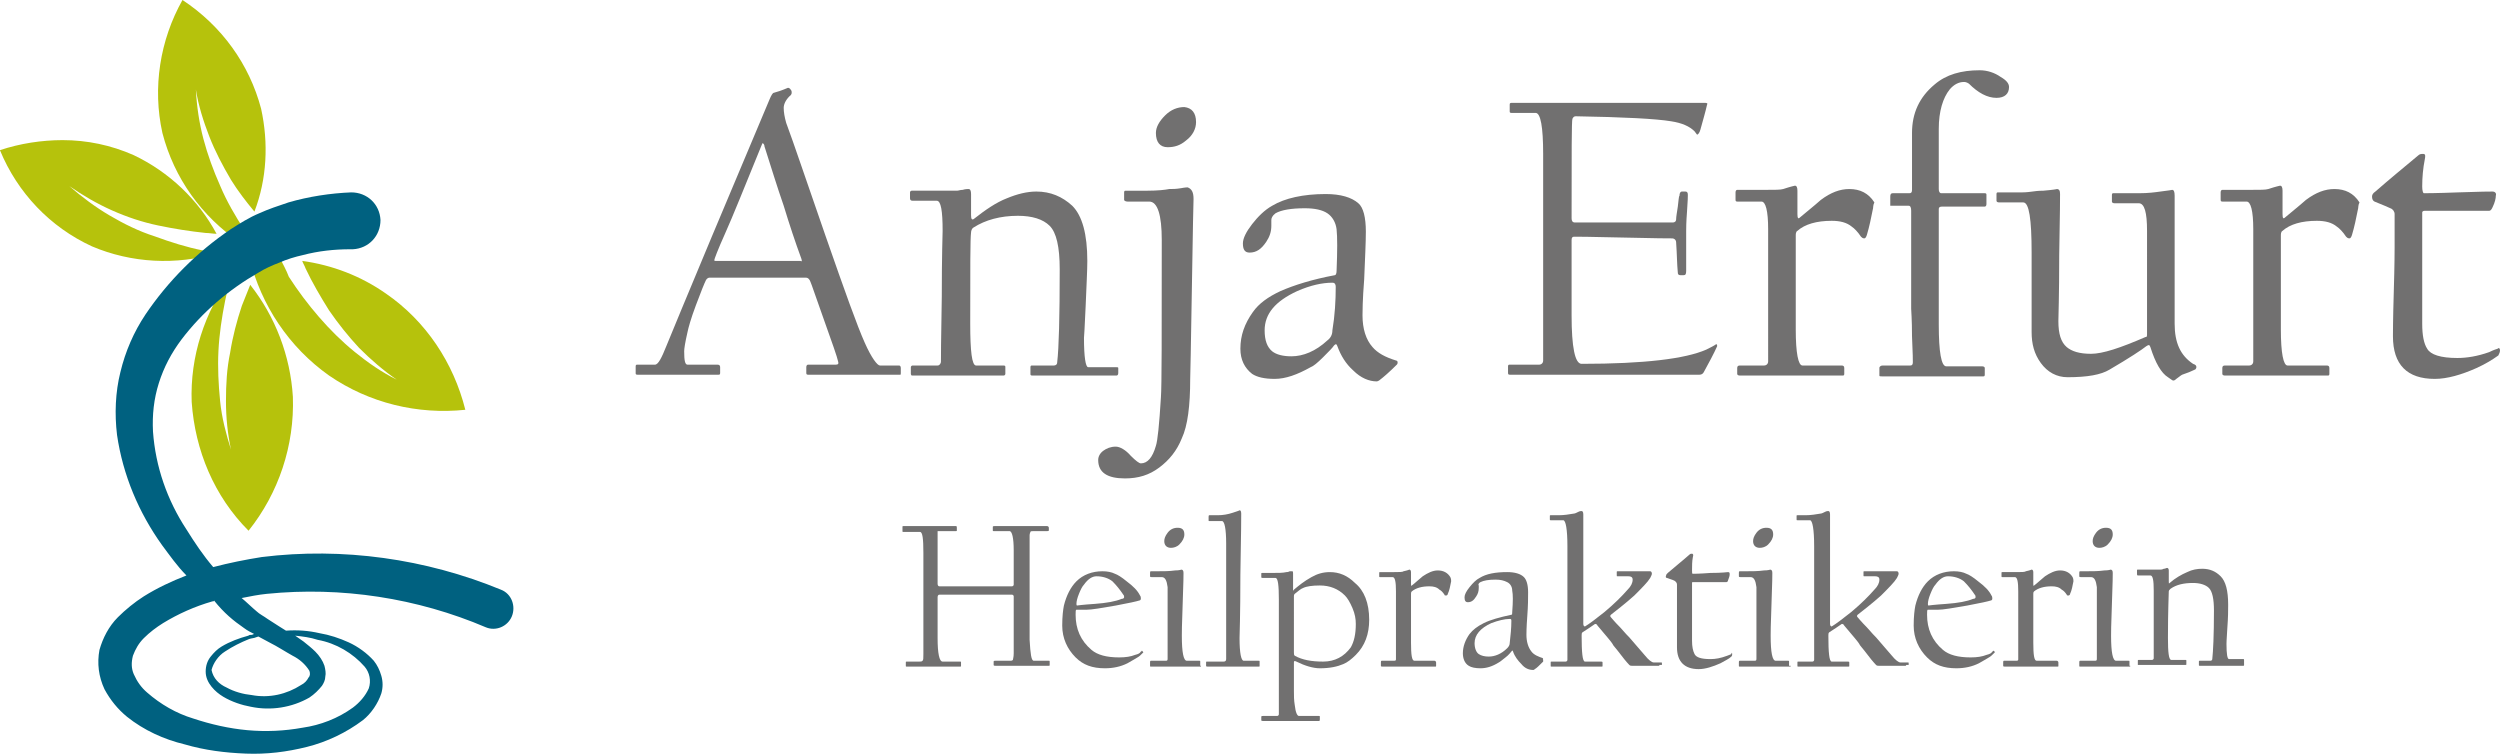 <?xml version="1.0" encoding="utf-8"?>
<!-- Generator: Adobe Illustrator 25.2.1, SVG Export Plug-In . SVG Version: 6.00 Build 0)  -->
<svg version="1.1" id="Ebene_1" xmlns="http://www.w3.org/2000/svg" xmlns:xlink="http://www.w3.org/1999/xlink" x="0px" y="0px"
	 viewBox="0 0 298.9 90.2" style="enable-background:new 0 0 298.9 90.2;" xml:space="preserve">
<style type="text/css">
	.st0{clip-path:url(#SVGID_2_);}
	.st1{clip-path:url(#SVGID_4_);fill:#B6C20C;}
	.st2{clip-path:url(#SVGID_6_);}
	.st3{clip-path:url(#SVGID_8_);fill:#006180;}
	.st4{clip-path:url(#SVGID_8_);fill:#006280;}
	.st5{clip-path:url(#SVGID_8_);fill:#01627F;}
	.st6{clip-path:url(#SVGID_8_);fill:#02637F;}
	.st7{clip-path:url(#SVGID_8_);fill:#02637E;}
	.st8{clip-path:url(#SVGID_8_);fill:#03637E;}
	.st9{clip-path:url(#SVGID_8_);fill:#04637D;}
	.st10{clip-path:url(#SVGID_8_);fill:#04647D;}
	.st11{clip-path:url(#SVGID_8_);fill:#04647C;}
	.st12{clip-path:url(#SVGID_8_);fill:#05647C;}
	.st13{clip-path:url(#SVGID_8_);fill:#06657B;}
	.st14{clip-path:url(#SVGID_8_);fill:#07657B;}
	.st15{clip-path:url(#SVGID_8_);fill:#08657B;}
	.st16{clip-path:url(#SVGID_8_);fill:#09667A;}
	.st17{clip-path:url(#SVGID_8_);fill:#0A667A;}
	.st18{clip-path:url(#SVGID_8_);fill:#0B667A;}
	.st19{clip-path:url(#SVGID_8_);fill:#0C667A;}
	.st20{clip-path:url(#SVGID_8_);fill:#0D6779;}
	.st21{clip-path:url(#SVGID_8_);fill:#0E6779;}
	.st22{clip-path:url(#SVGID_8_);fill:#0F6879;}
	.st23{clip-path:url(#SVGID_8_);fill:#106878;}
	.st24{clip-path:url(#SVGID_8_);fill:#116878;}
	.st25{clip-path:url(#SVGID_8_);fill:#126978;}
	.st26{clip-path:url(#SVGID_8_);fill:#126977;}
	.st27{clip-path:url(#SVGID_8_);fill:#136977;}
	.st28{clip-path:url(#SVGID_8_);fill:#146A77;}
	.st29{clip-path:url(#SVGID_8_);fill:#146A76;}
	.st30{clip-path:url(#SVGID_8_);fill:#156A76;}
	.st31{clip-path:url(#SVGID_8_);fill:#166B75;}
	.st32{clip-path:url(#SVGID_8_);fill:#176B75;}
	.st33{clip-path:url(#SVGID_8_);fill:#186B75;}
	.st34{clip-path:url(#SVGID_8_);fill:#186C74;}
	.st35{clip-path:url(#SVGID_8_);fill:#196C74;}
	.st36{clip-path:url(#SVGID_8_);fill:#1A6D73;}
	.st37{clip-path:url(#SVGID_8_);fill:#1B6D73;}
	.st38{clip-path:url(#SVGID_8_);fill:#1C6D73;}
	.st39{clip-path:url(#SVGID_8_);fill:#1C6E72;}
	.st40{clip-path:url(#SVGID_8_);fill:#1D6E72;}
	.st41{clip-path:url(#SVGID_8_);fill:#1E6E71;}
	.st42{clip-path:url(#SVGID_8_);fill:#1E6F71;}
	.st43{clip-path:url(#SVGID_8_);fill:#1F6F71;}
	.st44{clip-path:url(#SVGID_8_);fill:#1F6F70;}
	.st45{clip-path:url(#SVGID_8_);fill:#207070;}
	.st46{clip-path:url(#SVGID_8_);fill:#20706F;}
	.st47{clip-path:url(#SVGID_8_);fill:#21706F;}
	.st48{clip-path:url(#SVGID_8_);fill:#21716F;}
	.st49{clip-path:url(#SVGID_8_);fill:#22716E;}
	.st50{clip-path:url(#SVGID_8_);fill:#23716E;}
	.st51{clip-path:url(#SVGID_8_);fill:#23726D;}
	.st52{clip-path:url(#SVGID_8_);fill:#24726D;}
	.st53{clip-path:url(#SVGID_8_);fill:#24726C;}
	.st54{clip-path:url(#SVGID_8_);fill:#25726C;}
	.st55{clip-path:url(#SVGID_8_);fill:#25736C;}
	.st56{clip-path:url(#SVGID_8_);fill:#26736B;}
	.st57{clip-path:url(#SVGID_8_);fill:#26746B;}
	.st58{clip-path:url(#SVGID_8_);fill:#27746A;}
	.st59{clip-path:url(#SVGID_8_);fill:#287469;}
	.st60{clip-path:url(#SVGID_8_);fill:#287569;}
	.st61{clip-path:url(#SVGID_8_);fill:#297569;}
	.st62{clip-path:url(#SVGID_8_);fill:#297568;}
	.st63{clip-path:url(#SVGID_8_);fill:#2A7667;}
	.st64{clip-path:url(#SVGID_8_);fill:#2B7667;}
	.st65{clip-path:url(#SVGID_8_);fill:#2B7666;}
	.st66{clip-path:url(#SVGID_8_);fill:#2C7766;}
	.st67{clip-path:url(#SVGID_8_);fill:#2C7765;}
	.st68{clip-path:url(#SVGID_8_);fill:#2D7864;}
	.st69{clip-path:url(#SVGID_8_);fill:#2E7864;}
	.st70{clip-path:url(#SVGID_8_);fill:#2E7863;}
	.st71{clip-path:url(#SVGID_8_);fill:#2F7963;}
	.st72{clip-path:url(#SVGID_8_);fill:#2F7962;}
	.st73{clip-path:url(#SVGID_8_);fill:#307961;}
	.st74{clip-path:url(#SVGID_8_);fill:#307A61;}
	.st75{clip-path:url(#SVGID_8_);fill:#317A60;}
	.st76{clip-path:url(#SVGID_8_);fill:#327B60;}
	.st77{clip-path:url(#SVGID_8_);fill:#327B5F;}
	.st78{clip-path:url(#SVGID_8_);fill:#337B5E;}
	.st79{clip-path:url(#SVGID_8_);fill:#337C5E;}
	.st80{clip-path:url(#SVGID_8_);fill:#347C5D;}
	.st81{clip-path:url(#SVGID_8_);fill:#347C5C;}
	.st82{clip-path:url(#SVGID_8_);fill:#357D5C;}
	.st83{clip-path:url(#SVGID_8_);fill:#357D5B;}
	.st84{clip-path:url(#SVGID_8_);fill:#367D5B;}
	.st85{clip-path:url(#SVGID_8_);fill:#367E5A;}
	.st86{clip-path:url(#SVGID_8_);fill:#377E5A;}
	.st87{clip-path:url(#SVGID_8_);fill:#387E59;}
	.st88{clip-path:url(#SVGID_8_);fill:#397F59;}
	.st89{clip-path:url(#SVGID_8_);fill:#397F58;}
	.st90{clip-path:url(#SVGID_8_);fill:#3A7F58;}
	.st91{clip-path:url(#SVGID_8_);fill:#3B8057;}
	.st92{clip-path:url(#SVGID_8_);fill:#3C8057;}
	.st93{clip-path:url(#SVGID_8_);fill:#3D8156;}
	.st94{clip-path:url(#SVGID_8_);fill:#3E8155;}
	.st95{clip-path:url(#SVGID_8_);fill:#3F8255;}
	.st96{clip-path:url(#SVGID_8_);fill:#3F8254;}
	.st97{clip-path:url(#SVGID_8_);fill:#408254;}
	.st98{clip-path:url(#SVGID_8_);fill:#418353;}
	.st99{clip-path:url(#SVGID_8_);fill:#428353;}
	.st100{clip-path:url(#SVGID_8_);fill:#428452;}
	.st101{clip-path:url(#SVGID_8_);fill:#438452;}
	.st102{clip-path:url(#SVGID_8_);fill:#448451;}
	.st103{clip-path:url(#SVGID_8_);fill:#458551;}
	.st104{clip-path:url(#SVGID_8_);fill:#458550;}
	.st105{clip-path:url(#SVGID_8_);fill:#468550;}
	.st106{clip-path:url(#SVGID_8_);fill:#47864F;}
	.st107{clip-path:url(#SVGID_8_);fill:#48874E;}
	.st108{clip-path:url(#SVGID_8_);fill:#49874E;}
	.st109{clip-path:url(#SVGID_8_);fill:#49874D;}
	.st110{clip-path:url(#SVGID_8_);fill:#4A884C;}
	.st111{clip-path:url(#SVGID_8_);fill:#4B884C;}
	.st112{clip-path:url(#SVGID_8_);fill:#4C894B;}
	.st113{clip-path:url(#SVGID_8_);fill:#4D894A;}
	.st114{clip-path:url(#SVGID_8_);fill:#4E8A4A;}
	.st115{clip-path:url(#SVGID_8_);fill:#4E8A49;}
	.st116{clip-path:url(#SVGID_8_);fill:#4F8A49;}
	.st117{clip-path:url(#SVGID_8_);fill:#508B48;}
	.st118{clip-path:url(#SVGID_8_);fill:#518C47;}
	.st119{clip-path:url(#SVGID_8_);fill:#528C46;}
	.st120{clip-path:url(#SVGID_8_);fill:#538D45;}
	.st121{clip-path:url(#SVGID_8_);fill:#548D45;}
	.st122{clip-path:url(#SVGID_8_);fill:#548E44;}
	.st123{clip-path:url(#SVGID_8_);fill:#558E43;}
	.st124{clip-path:url(#SVGID_8_);fill:#568E43;}
	.st125{clip-path:url(#SVGID_8_);fill:#568F42;}
	.st126{clip-path:url(#SVGID_8_);fill:#578F42;}
	.st127{clip-path:url(#SVGID_8_);fill:#589041;}
	.st128{clip-path:url(#SVGID_8_);fill:#589040;}
	.st129{clip-path:url(#SVGID_8_);fill:#599040;}
	.st130{clip-path:url(#SVGID_8_);fill:#5A913F;}
	.st131{clip-path:url(#SVGID_8_);fill:#5B923E;}
	.st132{clip-path:url(#SVGID_8_);fill:#5C923D;}
	.st133{clip-path:url(#SVGID_8_);fill:#5D933D;}
	.st134{clip-path:url(#SVGID_8_);fill:#5E933C;}
	.st135{clip-path:url(#SVGID_8_);fill:#60943C;}
	.st136{clip-path:url(#SVGID_8_);fill:#61943B;}
	.st137{clip-path:url(#SVGID_8_);fill:#62953B;}
	.st138{clip-path:url(#SVGID_8_);fill:#64963A;}
	.st139{clip-path:url(#SVGID_8_);fill:#65963A;}
	.st140{clip-path:url(#SVGID_8_);fill:#669739;}
	.st141{clip-path:url(#SVGID_8_);fill:#679838;}
	.st142{clip-path:url(#SVGID_8_);fill:#699838;}
	.st143{clip-path:url(#SVGID_8_);fill:#6A9937;}
	.st144{clip-path:url(#SVGID_8_);fill:#6B9A37;}
	.st145{clip-path:url(#SVGID_8_);fill:#6C9A36;}
	.st146{clip-path:url(#SVGID_8_);fill:#6D9B35;}
	.st147{clip-path:url(#SVGID_8_);fill:#6F9B35;}
	.st148{clip-path:url(#SVGID_8_);fill:#709C34;}
	.st149{clip-path:url(#SVGID_8_);fill:#719D33;}
	.st150{clip-path:url(#SVGID_8_);fill:#729D32;}
	.st151{clip-path:url(#SVGID_8_);fill:#749E32;}
	.st152{clip-path:url(#SVGID_8_);fill:#759F31;}
	.st153{clip-path:url(#SVGID_8_);fill:#769F30;}
	.st154{clip-path:url(#SVGID_8_);fill:#77A02F;}
	.st155{clip-path:url(#SVGID_8_);fill:#79A12E;}
	.st156{clip-path:url(#SVGID_8_);fill:#7AA12D;}
	.st157{clip-path:url(#SVGID_8_);fill:#7BA22D;}
	.st158{clip-path:url(#SVGID_8_);fill:#7CA32C;}
	.st159{clip-path:url(#SVGID_8_);fill:#7EA32B;}
	.st160{clip-path:url(#SVGID_8_);fill:#7FA42A;}
	.st161{clip-path:url(#SVGID_8_);fill:#80A52A;}
	.st162{clip-path:url(#SVGID_8_);fill:#81A529;}
	.st163{clip-path:url(#SVGID_8_);fill:#82A629;}
	.st164{clip-path:url(#SVGID_8_);fill:#84A729;}
	.st165{clip-path:url(#SVGID_8_);fill:#85A728;}
	.st166{clip-path:url(#SVGID_8_);fill:#86A828;}
	.st167{clip-path:url(#SVGID_8_);fill:#87A828;}
	.st168{clip-path:url(#SVGID_8_);fill:#88A927;}
	.st169{clip-path:url(#SVGID_8_);fill:#8AAA27;}
	.st170{clip-path:url(#SVGID_8_);fill:#8BAA26;}
	.st171{clip-path:url(#SVGID_8_);fill:#8CAB26;}
	.st172{clip-path:url(#SVGID_8_);fill:#8DAC26;}
	.st173{clip-path:url(#SVGID_8_);fill:#8EAC25;}
	.st174{clip-path:url(#SVGID_8_);fill:#8FAD25;}
	.st175{clip-path:url(#SVGID_8_);fill:#91AE24;}
	.st176{clip-path:url(#SVGID_8_);fill:#92AE24;}
	.st177{clip-path:url(#SVGID_8_);fill:#93AF23;}
	.st178{clip-path:url(#SVGID_8_);fill:#94AF23;}
	.st179{clip-path:url(#SVGID_8_);fill:#95B022;}
	.st180{clip-path:url(#SVGID_8_);fill:#96B122;}
	.st181{clip-path:url(#SVGID_8_);fill:#97B121;}
	.st182{clip-path:url(#SVGID_8_);fill:#98B221;}
	.st183{clip-path:url(#SVGID_8_);fill:#99B320;}
	.st184{clip-path:url(#SVGID_8_);fill:#9AB320;}
	.st185{clip-path:url(#SVGID_8_);fill:#9BB41F;}
	.st186{clip-path:url(#SVGID_8_);fill:#9DB41F;}
	.st187{clip-path:url(#SVGID_8_);fill:#9EB51E;}
	.st188{clip-path:url(#SVGID_8_);fill:#9FB61E;}
	.st189{clip-path:url(#SVGID_8_);fill:#A0B61D;}
	.st190{clip-path:url(#SVGID_8_);fill:#A1B71D;}
	.st191{clip-path:url(#SVGID_8_);fill:#A2B71C;}
	.st192{clip-path:url(#SVGID_8_);fill:#A3B81B;}
	.st193{clip-path:url(#SVGID_8_);fill:#A4B91B;}
	.st194{clip-path:url(#SVGID_8_);fill:#A5B91A;}
	.st195{clip-path:url(#SVGID_8_);fill:#A6BA19;}
	.st196{clip-path:url(#SVGID_8_);fill:#A7BA19;}
	.st197{clip-path:url(#SVGID_8_);fill:#A8BB18;}
	.st198{clip-path:url(#SVGID_8_);fill:#A9BB17;}
	.st199{clip-path:url(#SVGID_8_);fill:#ABBC16;}
	.st200{clip-path:url(#SVGID_8_);fill:#ACBD16;}
	.st201{clip-path:url(#SVGID_8_);fill:#ADBD15;}
	.st202{clip-path:url(#SVGID_8_);fill:#AEBE14;}
	.st203{clip-path:url(#SVGID_8_);fill:#AFBE13;}
	.st204{clip-path:url(#SVGID_8_);fill:#B0BF12;}
	.st205{clip-path:url(#SVGID_8_);fill:#B1BF11;}
	.st206{clip-path:url(#SVGID_8_);fill:#B2C010;}
	.st207{clip-path:url(#SVGID_8_);fill:#B3C10F;}
	.st208{clip-path:url(#SVGID_8_);fill:#B4C10D;}
	.st209{clip-path:url(#SVGID_8_);fill:#B6C20C;}
	.st210{clip-path:url(#SVGID_10_);}
	.st211{clip-path:url(#SVGID_12_);fill:#B6C20C;}
	.st212{clip-path:url(#SVGID_14_);}
	.st213{clip-path:url(#SVGID_16_);fill:#B6C20C;}
	.st214{clip-path:url(#SVGID_18_);}
	.st215{fill:#006180;}
	.st216{enable-background:new    ;}
	.st217{fill:#717070;}
</style>
<g>
	<g id="Gruppe_11" transform="translate(40.592 0.001)">
		<g id="Gruppe_2" transform="translate(18.926 -0.001)">
			<g>
				<defs>
					<path id="SVGID_1_" d="M-37.7,0c-2.7,4.8-3.6,10.5-2.4,15.9c1.4,5.4,4.7,10,9.3,13.1c0.2-0.4,0.4-0.9,0.6-1.3
						c0-0.1-0.1-0.1-0.1-0.2c-1.1-1.7-2.1-3.4-2.9-5.3c-0.8-1.8-1.5-3.7-2-5.6c-0.5-1.9-0.8-3.9-0.9-5.9c0.3,1.9,0.9,3.8,1.6,5.6
						c0.7,1.8,1.6,3.5,2.6,5.2c0.8,1.3,1.8,2.6,2.8,3.8c1.5-3.9,1.7-8.2,0.8-12.3C-29.7,7.7-33,3.1-37.7,0z"/>
				</defs>
				<clipPath id="SVGID_2_">
					<use xlink:href="#SVGID_1_"  style="overflow:visible;"/>
				</clipPath>
				<g id="Gruppe_1" class="st0">
					<g id="Rechteck_1">
						<g>
							<defs>
								
									<rect id="SVGID_3_" x="-44.9" y="-1.3" transform="matrix(0.964 -0.266 0.266 0.964 -5.097 -8.608)" width="21.2" height="31.7"/>
							</defs>
							<clipPath id="SVGID_4_">
								<use xlink:href="#SVGID_3_"  style="overflow:visible;"/>
							</clipPath>
							<rect x="-48.7" y="-3.6" class="st1" width="28.8" height="36.2"/>
						</g>
					</g>
				</g>
			</g>
		</g>
		<g id="Gruppe_4" transform="translate(0 16.752)">
			<g>
				<defs>
					<path id="SVGID_5_" d="M-40.6,1.2c2.1,5.1,6,9.2,11,11.5c4.7,2,10.1,2.3,15,0.8c-0.6-0.1-1.2-0.2-1.7-0.3c-2-0.4-3.9-1-5.8-1.7
						C-24,10.9-25.8,10-27.5,9c-1.7-1-3.3-2.2-4.8-3.5c1.6,1.1,3.3,2.1,5.1,2.9c1.8,0.8,3.6,1.4,5.5,1.8c1.9,0.4,3.8,0.7,5.7,0.9
						c0.4,0,0.9,0.1,1.3,0.1c-2.2-4.1-5.7-7.4-9.9-9.4C-27.3,0.6-30.2,0-33.1,0C-35.6,0-38.2,0.4-40.6,1.2"/>
				</defs>
				<clipPath id="SVGID_6_">
					<use xlink:href="#SVGID_5_"  style="overflow:visible;"/>
				</clipPath>
				<g id="Gruppe_3" class="st2">
					<g id="Rechteck_2">
						<g>
							<defs>
								
									<rect id="SVGID_7_" x="-40.7" y="-7.5" transform="matrix(0.515 -0.857 0.857 0.515 -19.814 -20.004)" width="26.2" height="30"/>
							</defs>
							<clipPath id="SVGID_8_">
								<use xlink:href="#SVGID_7_"  style="overflow:visible;"/>
							</clipPath>
							<polygon class="st3" points="-47.2,10.9 -21.2,26.5 -47.2,26.5 							"/>
							<polygon class="st3" points="-47.2,10.7 -21,26.5 -21.2,26.5 -47.2,10.9 							"/>
							
								<rect x="-34.1" y="3.3" transform="matrix(0.515 -0.857 0.857 0.515 -32.48 -20.2)" class="st3" width="0" height="30.6"/>
							
								<rect x="-34.1" y="3.3" transform="matrix(0.515 -0.857 0.857 0.515 -32.479 -20.2)" class="st4" width="0" height="30.6"/>
							
								<rect x="-34.1" y="3.3" transform="matrix(0.515 -0.857 0.857 0.515 -32.478 -20.199)" class="st4" width="0" height="30.6"/>
							
								<rect x="-34.1" y="3.3" transform="matrix(0.515 -0.857 0.857 0.515 -32.477 -20.199)" class="st5" width="0" height="30.6"/>
							
								<rect x="-34.1" y="3.3" transform="matrix(0.515 -0.857 0.857 0.515 -32.477 -20.198)" class="st5" width="0" height="30.6"/>
							
								<rect x="-34.1" y="3.3" transform="matrix(0.515 -0.857 0.857 0.515 -32.476 -20.198)" class="st6" width="0" height="30.6"/>
							
								<rect x="-34.1" y="3.3" transform="matrix(0.515 -0.857 0.857 0.515 -32.475 -20.197)" class="st7" width="0" height="30.6"/>
							
								<rect x="-34.1" y="3.3" transform="matrix(0.515 -0.857 0.857 0.515 -32.474 -20.197)" class="st8" width="0" height="30.6"/>
							
								<rect x="-34.1" y="3.3" transform="matrix(0.515 -0.857 0.857 0.515 -32.473 -20.196)" class="st8" width="0" height="30.6"/>
							
								<rect x="-34.1" y="3.3" transform="matrix(0.515 -0.857 0.857 0.515 -32.472 -20.196)" class="st9" width="0" height="30.6"/>
							
								<rect x="-34.1" y="3.3" transform="matrix(0.515 -0.857 0.857 0.515 -32.471 -20.195)" class="st10" width="0" height="30.6"/>
							
								<rect x="-34.1" y="3.3" transform="matrix(0.515 -0.857 0.857 0.515 -32.47 -20.195)" class="st11" width="0" height="30.6"/>
							
								<rect x="-34.1" y="3.3" transform="matrix(0.515 -0.857 0.857 0.515 -32.469 -20.194)" class="st12" width="0" height="30.6"/>
							
								<rect x="-34.1" y="3.3" transform="matrix(0.515 -0.857 0.857 0.515 -32.468 -20.194)" class="st12" width="0" height="30.6"/>
							
								<rect x="-34.1" y="3.3" transform="matrix(0.515 -0.857 0.857 0.515 -32.467 -20.193)" class="st13" width="0" height="30.6"/>
							
								<rect x="-34.1" y="3.3" transform="matrix(0.515 -0.857 0.857 0.515 -32.466 -20.192)" class="st13" width="0" height="30.6"/>
							
								<rect x="-34.1" y="3.3" transform="matrix(0.515 -0.857 0.857 0.515 -32.465 -20.192)" class="st14" width="0" height="30.6"/>
							
								<rect x="-34.1" y="3.3" transform="matrix(0.515 -0.857 0.857 0.515 -32.464 -20.191)" class="st15" width="0" height="30.6"/>
							
								<rect x="-34.1" y="3.3" transform="matrix(0.515 -0.857 0.857 0.515 -32.463 -20.191)" class="st15" width="0" height="30.7"/>
							
								<rect x="-34.1" y="3.3" transform="matrix(0.515 -0.857 0.857 0.515 -32.462 -20.19)" class="st16" width="0" height="30.7"/>
							
								<rect x="-34.1" y="3.3" transform="matrix(0.515 -0.857 0.857 0.515 -32.461 -20.189)" class="st17" width="0" height="30.7"/>
							
								<rect x="-34.1" y="3.3" transform="matrix(0.515 -0.857 0.857 0.515 -32.46 -20.189)" class="st18" width="0" height="30.7"/>
							
								<rect x="-34.1" y="3.3" transform="matrix(0.515 -0.857 0.857 0.515 -32.459 -20.188)" class="st19" width="0" height="30.7"/>
							
								<rect x="-34.1" y="3.3" transform="matrix(0.515 -0.857 0.857 0.515 -32.458 -20.188)" class="st20" width="0" height="30.7"/>
							
								<rect x="-34.1" y="3.3" transform="matrix(0.515 -0.857 0.857 0.515 -32.457 -20.187)" class="st21" width="0" height="30.7"/>
							
								<rect x="-34.1" y="3.3" transform="matrix(0.515 -0.857 0.857 0.515 -32.456 -20.186)" class="st21" width="0" height="30.7"/>
							
								<rect x="-34.1" y="3.3" transform="matrix(0.515 -0.857 0.857 0.515 -32.455 -20.186)" class="st22" width="0" height="30.7"/>
							
								<rect x="-34.1" y="3.3" transform="matrix(0.515 -0.857 0.857 0.515 -32.453 -20.185)" class="st23" width="0" height="30.7"/>
							
								<rect x="-34.1" y="3.3" transform="matrix(0.515 -0.857 0.857 0.515 -32.452 -20.185)" class="st23" width="0" height="30.7"/>
							
								<rect x="-34.1" y="3.2" transform="matrix(0.515 -0.857 0.857 0.515 -32.451 -20.184)" class="st24" width="0" height="30.7"/>
							
								<rect x="-34.1" y="3.2" transform="matrix(0.515 -0.857 0.857 0.515 -32.45 -20.183)" class="st25" width="0" height="30.7"/>
							
								<rect x="-34.1" y="3.2" transform="matrix(0.515 -0.857 0.857 0.515 -32.449 -20.183)" class="st26" width="0" height="30.7"/>
							
								<rect x="-34.1" y="3.2" transform="matrix(0.515 -0.857 0.857 0.515 -32.448 -20.182)" class="st27" width="0" height="30.7"/>
							
								<rect x="-34.1" y="3.2" transform="matrix(0.515 -0.857 0.857 0.515 -32.447 -20.182)" class="st28" width="0" height="30.7"/>
							
								<rect x="-34.1" y="3.2" transform="matrix(0.515 -0.857 0.857 0.515 -32.446 -20.181)" class="st29" width="0" height="30.7"/>
							
								<rect x="-34.1" y="3.2" transform="matrix(0.515 -0.857 0.857 0.515 -32.445 -20.18)" class="st30" width="0" height="30.7"/>
							
								<rect x="-34.1" y="3.2" transform="matrix(0.515 -0.857 0.857 0.515 -32.444 -20.18)" class="st30" width="0" height="30.7"/>
							
								<rect x="-34.1" y="3.2" transform="matrix(0.515 -0.857 0.857 0.515 -32.443 -20.179)" class="st31" width="0" height="30.7"/>
							
								<rect x="-34.1" y="3.2" transform="matrix(0.515 -0.857 0.857 0.515 -32.442 -20.179)" class="st32" width="0" height="30.7"/>
							
								<rect x="-34.1" y="3.2" transform="matrix(0.515 -0.857 0.857 0.515 -32.441 -20.178)" class="st32" width="0" height="30.7"/>
							
								<rect x="-34.1" y="3.2" transform="matrix(0.515 -0.857 0.857 0.515 -32.44 -20.177)" class="st33" width="0" height="30.7"/>
							
								<rect x="-34.1" y="3.2" transform="matrix(0.515 -0.857 0.857 0.515 -32.439 -20.177)" class="st34" width="0" height="30.7"/>
							
								<rect x="-34.1" y="3.2" transform="matrix(0.515 -0.857 0.857 0.515 -32.438 -20.176)" class="st35" width="0" height="30.7"/>
							
								<rect x="-34.1" y="3.2" transform="matrix(0.515 -0.857 0.857 0.515 -32.436 -20.176)" class="st35" width="0" height="30.7"/>
							
								<rect x="-34" y="3.2" transform="matrix(0.515 -0.857 0.857 0.515 -32.435 -20.175)" class="st36" width="0" height="30.7"/>
							
								<rect x="-34" y="3.2" transform="matrix(0.515 -0.857 0.857 0.515 -32.434 -20.174)" class="st36" width="0" height="30.7"/>
							
								<rect x="-34" y="3.2" transform="matrix(0.515 -0.857 0.857 0.515 -32.433 -20.174)" class="st37" width="0" height="30.7"/>
							
								<rect x="-34" y="3.2" transform="matrix(0.515 -0.857 0.857 0.515 -32.432 -20.173)" class="st38" width="0" height="30.7"/>
							
								<rect x="-34" y="3.2" transform="matrix(0.515 -0.857 0.857 0.515 -32.431 -20.173)" class="st39" width="0" height="30.7"/>
							
								<rect x="-34" y="3.2" transform="matrix(0.515 -0.857 0.857 0.515 -32.43 -20.172)" class="st40" width="0" height="30.7"/>
							
								<rect x="-34" y="3.2" transform="matrix(0.515 -0.857 0.857 0.515 -32.429 -20.171)" class="st40" width="0" height="30.7"/>
							
								<rect x="-34" y="3.2" transform="matrix(0.515 -0.857 0.857 0.515 -32.428 -20.171)" class="st41" width="0" height="30.7"/>
							
								<rect x="-34" y="3.2" transform="matrix(0.515 -0.857 0.857 0.515 -32.427 -20.17)" class="st42" width="0" height="30.7"/>
							
								<rect x="-34" y="3.2" transform="matrix(0.515 -0.857 0.857 0.515 -32.426 -20.17)" class="st43" width="0" height="30.7"/>
							
								<rect x="-34" y="3.2" transform="matrix(0.515 -0.857 0.857 0.515 -32.425 -20.169)" class="st44" width="0" height="30.7"/>
							
								<rect x="-34" y="3.2" transform="matrix(0.515 -0.857 0.857 0.515 -32.424 -20.168)" class="st45" width="0" height="30.7"/>
							
								<rect x="-34" y="3.2" transform="matrix(0.515 -0.857 0.857 0.515 -32.423 -20.168)" class="st45" width="0" height="30.7"/>
							
								<rect x="-34" y="3.2" transform="matrix(0.515 -0.857 0.857 0.515 -32.422 -20.167)" class="st46" width="0" height="30.7"/>
							
								<rect x="-34" y="3.2" transform="matrix(0.515 -0.857 0.857 0.515 -32.42 -20.167)" class="st47" width="0" height="30.7"/>
							
								<rect x="-34" y="3.2" transform="matrix(0.515 -0.857 0.857 0.515 -32.419 -20.166)" class="st48" width="0" height="30.8"/>
							
								<rect x="-34" y="3.2" transform="matrix(0.515 -0.857 0.857 0.515 -32.418 -20.165)" class="st49" width="0" height="30.8"/>
							
								<rect x="-34" y="3.2" transform="matrix(0.515 -0.857 0.857 0.515 -32.417 -20.165)" class="st49" width="0" height="30.8"/>
							
								<rect x="-34" y="3.2" transform="matrix(0.515 -0.857 0.857 0.515 -32.416 -20.164)" class="st50" width="0" height="30.8"/>
							
								<rect x="-34" y="3.2" transform="matrix(0.515 -0.857 0.857 0.515 -32.415 -20.164)" class="st51" width="0" height="30.8"/>
							
								<rect x="-34" y="3.2" transform="matrix(0.515 -0.857 0.857 0.515 -32.414 -20.163)" class="st52" width="0" height="30.8"/>
							
								<rect x="-34" y="3.2" transform="matrix(0.515 -0.857 0.857 0.515 -32.413 -20.162)" class="st53" width="0" height="30.8"/>
							
								<rect x="-34" y="3.2" transform="matrix(0.515 -0.857 0.857 0.515 -32.412 -20.162)" class="st54" width="0" height="30.8"/>
							
								<rect x="-34" y="3.2" transform="matrix(0.515 -0.857 0.857 0.515 -32.411 -20.161)" class="st55" width="0" height="30.8"/>
							
								<rect x="-34" y="3.2" transform="matrix(0.515 -0.857 0.857 0.515 -32.41 -20.161)" class="st56" width="0" height="30.8"/>
							
								<rect x="-34" y="3.2" transform="matrix(0.515 -0.857 0.857 0.515 -32.409 -20.16)" class="st56" width="0" height="30.8"/>
							
								<rect x="-34" y="3.2" transform="matrix(0.515 -0.857 0.857 0.515 -32.408 -20.159)" class="st57" width="0" height="30.8"/>
							
								<rect x="-34" y="3.2" transform="matrix(0.515 -0.857 0.857 0.515 -32.407 -20.159)" class="st58" width="0" height="30.8"/>
							
								<rect x="-34" y="3.2" transform="matrix(0.515 -0.857 0.857 0.515 -32.406 -20.158)" class="st58" width="0" height="30.8"/>
							
								<rect x="-34" y="3.2" transform="matrix(0.515 -0.857 0.857 0.515 -32.404 -20.157)" class="st59" width="0" height="30.8"/>
							
								<rect x="-34" y="3.2" transform="matrix(0.515 -0.857 0.857 0.515 -32.403 -20.157)" class="st60" width="0" height="30.8"/>
							
								<rect x="-34" y="3.2" transform="matrix(0.515 -0.857 0.857 0.515 -32.402 -20.156)" class="st61" width="0" height="30.8"/>
							
								<rect x="-34" y="3.2" transform="matrix(0.515 -0.857 0.857 0.515 -32.401 -20.156)" class="st62" width="0" height="30.8"/>
							
								<rect x="-34" y="3.2" transform="matrix(0.515 -0.857 0.857 0.515 -32.4 -20.155)" class="st62" width="0" height="30.8"/>
							
								<rect x="-34" y="3.2" transform="matrix(0.515 -0.857 0.857 0.515 -32.399 -20.154)" class="st63" width="0" height="30.8"/>
							
								<rect x="-34" y="3.2" transform="matrix(0.515 -0.857 0.857 0.515 -32.398 -20.154)" class="st63" width="0" height="30.8"/>
							
								<rect x="-34" y="3.2" transform="matrix(0.515 -0.857 0.857 0.515 -32.397 -20.153)" class="st64" width="0" height="30.8"/>
							
								<rect x="-34" y="3.2" transform="matrix(0.515 -0.857 0.857 0.515 -32.396 -20.153)" class="st65" width="0" height="30.8"/>
							
								<rect x="-34" y="3.1" transform="matrix(0.515 -0.857 0.857 0.515 -32.395 -20.152)" class="st66" width="0" height="30.8"/>
							
								<rect x="-34" y="3.1" transform="matrix(0.515 -0.857 0.857 0.515 -32.394 -20.151)" class="st67" width="0" height="30.8"/>
							
								<rect x="-34" y="3.1" transform="matrix(0.515 -0.857 0.857 0.515 -32.393 -20.151)" class="st67" width="0" height="30.8"/>
							
								<rect x="-34" y="3.1" transform="matrix(0.515 -0.857 0.857 0.515 -32.392 -20.15)" class="st68" width="0" height="30.8"/>
							
								<rect x="-34" y="3.1" transform="matrix(0.515 -0.857 0.857 0.515 -32.391 -20.15)" class="st68" width="0" height="30.8"/>
							
								<rect x="-34" y="3.1" transform="matrix(0.515 -0.857 0.857 0.515 -32.389 -20.149)" class="st69" width="0" height="30.8"/>
							
								<rect x="-34" y="3.1" transform="matrix(0.515 -0.857 0.857 0.515 -32.388 -20.148)" class="st70" width="0" height="30.8"/>
							
								<rect x="-34" y="3.1" transform="matrix(0.515 -0.857 0.857 0.515 -32.387 -20.148)" class="st71" width="0" height="30.8"/>
							
								<rect x="-34" y="3.1" transform="matrix(0.515 -0.857 0.857 0.515 -32.386 -20.147)" class="st72" width="0" height="30.8"/>
							
								<rect x="-34" y="3.1" transform="matrix(0.515 -0.857 0.857 0.515 -32.385 -20.147)" class="st72" width="0" height="30.8"/>
							
								<rect x="-34" y="3.1" transform="matrix(0.515 -0.857 0.857 0.515 -32.384 -20.146)" class="st73" width="0" height="30.8"/>
							
								<rect x="-34" y="3.1" transform="matrix(0.515 -0.857 0.857 0.515 -32.383 -20.145)" class="st74" width="0" height="30.8"/>
							
								<rect x="-34" y="3.1" transform="matrix(0.515 -0.857 0.857 0.515 -32.382 -20.145)" class="st75" width="0" height="30.8"/>
							
								<rect x="-34" y="3.1" transform="matrix(0.515 -0.857 0.857 0.515 -32.381 -20.144)" class="st75" width="0" height="30.8"/>
							
								<rect x="-34" y="3.1" transform="matrix(0.515 -0.857 0.857 0.515 -32.38 -20.144)" class="st76" width="0" height="30.8"/>
							
								<rect x="-34" y="3.1" transform="matrix(0.515 -0.857 0.857 0.515 -32.379 -20.143)" class="st77" width="0" height="30.8"/>
							
								<rect x="-34" y="3.1" transform="matrix(0.515 -0.857 0.857 0.515 -32.378 -20.142)" class="st77" width="0" height="30.8"/>
							
								<rect x="-34" y="3.1" transform="matrix(0.515 -0.857 0.857 0.515 -32.377 -20.142)" class="st78" width="0" height="30.9"/>
							
								<rect x="-34" y="3.1" transform="matrix(0.515 -0.857 0.857 0.515 -32.376 -20.141)" class="st79" width="0" height="30.9"/>
							
								<rect x="-34" y="3.1" transform="matrix(0.515 -0.857 0.857 0.515 -32.375 -20.141)" class="st80" width="0" height="30.9"/>
							
								<rect x="-34" y="3.1" transform="matrix(0.515 -0.857 0.857 0.515 -32.373 -20.14)" class="st80" width="0" height="30.9"/>
							
								<rect x="-34" y="3.1" transform="matrix(0.515 -0.857 0.857 0.515 -32.372 -20.139)" class="st81" width="0" height="30.9"/>
							
								<rect x="-34" y="3.1" transform="matrix(0.515 -0.857 0.857 0.515 -32.371 -20.139)" class="st82" width="0" height="30.9"/>
							
								<rect x="-34" y="3.1" transform="matrix(0.515 -0.857 0.857 0.515 -32.37 -20.138)" class="st83" width="0" height="30.9"/>
							
								<rect x="-34" y="3.1" transform="matrix(0.515 -0.857 0.857 0.515 -32.369 -20.138)" class="st84" width="0" height="30.9"/>
							
								<rect x="-34" y="3.1" transform="matrix(0.515 -0.857 0.857 0.515 -32.368 -20.137)" class="st84" width="0" height="30.9"/>
							
								<rect x="-34" y="3.1" transform="matrix(0.515 -0.857 0.857 0.515 -32.366 -20.136)" class="st85" width="0" height="30.9"/>
							
								<rect x="-34" y="3.1" transform="matrix(0.515 -0.857 0.857 0.515 -32.364 -20.135)" class="st86" width="0" height="30.9"/>
							
								<rect x="-34" y="3.1" transform="matrix(0.515 -0.857 0.857 0.515 -32.362 -20.134)" class="st87" width="0" height="30.9"/>
							
								<rect x="-34" y="3.1" transform="matrix(0.515 -0.857 0.857 0.515 -32.36 -20.133)" class="st88" width="0" height="30.9"/>
							
								<rect x="-34" y="3.1" transform="matrix(0.515 -0.857 0.857 0.515 -32.358 -20.132)" class="st89" width="0" height="30.9"/>
							
								<rect x="-34" y="3.1" transform="matrix(0.515 -0.857 0.857 0.515 -32.357 -20.131)" class="st90" width="0" height="30.9"/>
							
								<rect x="-34" y="3.1" transform="matrix(0.515 -0.857 0.857 0.515 -32.355 -20.13)" class="st91" width="0" height="30.9"/>
							
								<rect x="-34" y="3.1" transform="matrix(0.515 -0.857 0.857 0.515 -32.353 -20.128)" class="st92" width="0" height="30.9"/>
							
								<rect x="-34" y="3.1" transform="matrix(0.515 -0.857 0.857 0.515 -32.351 -20.127)" class="st93" width="0" height="30.9"/>
							
								<rect x="-34" y="3.1" transform="matrix(0.515 -0.857 0.857 0.515 -32.349 -20.126)" class="st93" width="0" height="30.9"/>
							
								<rect x="-34" y="3.1" transform="matrix(0.515 -0.857 0.857 0.515 -32.347 -20.125)" class="st94" width="0" height="30.9"/>
							
								<rect x="-34" y="3.1" transform="matrix(0.515 -0.857 0.857 0.515 -32.346 -20.124)" class="st95" width="0" height="30.9"/>
							
								<rect x="-34" y="3.1" transform="matrix(0.515 -0.857 0.857 0.515 -32.344 -20.123)" class="st96" width="0" height="30.9"/>
							
								<rect x="-34" y="3.1" transform="matrix(0.515 -0.857 0.857 0.515 -32.342 -20.122)" class="st97" width="0" height="30.9"/>
							
								<rect x="-34" y="3.1" transform="matrix(0.515 -0.857 0.857 0.515 -32.34 -20.121)" class="st98" width="0" height="30.9"/>
							
								<rect x="-34" y="3" transform="matrix(0.515 -0.857 0.857 0.515 -32.338 -20.12)" class="st99" width="0" height="30.9"/>
							
								<rect x="-34" y="3" transform="matrix(0.515 -0.857 0.857 0.515 -32.336 -20.119)" class="st100" width="0" height="30.9"/>
							
								<rect x="-33.9" y="3" transform="matrix(0.515 -0.857 0.857 0.515 -32.334 -20.118)" class="st101" width="0" height="31"/>
							
								<rect x="-33.9" y="3" transform="matrix(0.515 -0.857 0.857 0.515 -32.333 -20.117)" class="st102" width="0" height="31"/>
							
								<rect x="-33.9" y="3" transform="matrix(0.515 -0.857 0.857 0.515 -32.331 -20.116)" class="st103" width="0" height="31"/>
							
								<rect x="-33.9" y="3" transform="matrix(0.515 -0.857 0.857 0.515 -32.329 -20.115)" class="st104" width="0" height="31"/>
							
								<rect x="-33.9" y="3" transform="matrix(0.515 -0.857 0.857 0.515 -32.327 -20.114)" class="st105" width="0" height="31"/>
							
								<rect x="-33.9" y="3" transform="matrix(0.515 -0.857 0.857 0.515 -32.325 -20.113)" class="st106" width="0" height="31"/>
							
								<rect x="-33.9" y="3" transform="matrix(0.515 -0.857 0.857 0.515 -32.323 -20.112)" class="st106" width="0" height="31"/>
							
								<rect x="-33.9" y="3" transform="matrix(0.515 -0.857 0.857 0.515 -32.322 -20.111)" class="st107" width="0" height="31"/>
							
								<rect x="-33.9" y="3" transform="matrix(0.515 -0.857 0.857 0.515 -32.32 -20.11)" class="st108" width="0" height="31"/>
							
								<rect x="-33.9" y="3" transform="matrix(0.515 -0.857 0.857 0.515 -32.318 -20.108)" class="st109" width="0" height="31"/>
							
								<rect x="-33.9" y="3" transform="matrix(0.515 -0.857 0.857 0.515 -32.316 -20.108)" class="st110" width="0" height="31"/>
							
								<rect x="-33.9" y="3" transform="matrix(0.515 -0.857 0.857 0.515 -32.314 -20.106)" class="st111" width="0" height="31"/>
							
								<rect x="-33.9" y="3" transform="matrix(0.515 -0.857 0.857 0.515 -32.312 -20.105)" class="st112" width="0" height="31"/>
							
								<rect x="-33.9" y="3" transform="matrix(0.515 -0.857 0.857 0.515 -32.31 -20.104)" class="st112" width="0" height="31"/>
							
								<rect x="-33.9" y="3" transform="matrix(0.515 -0.857 0.857 0.515 -32.309 -20.103)" class="st113" width="0" height="31"/>
							
								<rect x="-33.9" y="3" transform="matrix(0.515 -0.857 0.857 0.515 -32.307 -20.102)" class="st114" width="0" height="31"/>
							
								<rect x="-33.9" y="3" transform="matrix(0.515 -0.857 0.857 0.515 -32.305 -20.101)" class="st115" width="0" height="31"/>
							
								<rect x="-33.9" y="3" transform="matrix(0.515 -0.857 0.857 0.515 -32.303 -20.1)" class="st116" width="0" height="31"/>
							
								<rect x="-33.9" y="3" transform="matrix(0.515 -0.857 0.857 0.515 -32.301 -20.099)" class="st117" width="0" height="31"/>
							
								<rect x="-33.9" y="3" transform="matrix(0.515 -0.857 0.857 0.515 -32.299 -20.098)" class="st117" width="0" height="31"/>
							
								<rect x="-33.9" y="3" transform="matrix(0.515 -0.857 0.857 0.515 -32.297 -20.097)" class="st118" width="0" height="31"/>
							
								<rect x="-33.9" y="3" transform="matrix(0.515 -0.857 0.857 0.515 -32.296 -20.096)" class="st119" width="0" height="31"/>
							
								<rect x="-33.9" y="3" transform="matrix(0.515 -0.857 0.857 0.515 -32.294 -20.095)" class="st119" width="0" height="31"/>
							
								<rect x="-33.9" y="3" transform="matrix(0.515 -0.857 0.857 0.515 -32.292 -20.094)" class="st120" width="0" height="31"/>
							
								<rect x="-33.9" y="3" transform="matrix(0.515 -0.857 0.857 0.515 -32.29 -20.093)" class="st121" width="0" height="31.1"/>
							
								<rect x="-33.9" y="3" transform="matrix(0.515 -0.857 0.857 0.515 -32.288 -20.092)" class="st122" width="0" height="31.1"/>
							
								<rect x="-33.9" y="3" transform="matrix(0.515 -0.857 0.857 0.515 -32.286 -20.091)" class="st123" width="0" height="31.1"/>
							
								<rect x="-33.9" y="3" transform="matrix(0.515 -0.857 0.857 0.515 -32.285 -20.09)" class="st124" width="0" height="31.1"/>
							
								<rect x="-33.9" y="3" transform="matrix(0.515 -0.857 0.857 0.515 -32.283 -20.089)" class="st125" width="0" height="31.1"/>
							
								<rect x="-33.9" y="2.9" transform="matrix(0.515 -0.857 0.857 0.515 -32.281 -20.088)" class="st126" width="0" height="31.1"/>
							
								<rect x="-33.9" y="2.9" transform="matrix(0.515 -0.857 0.857 0.515 -32.279 -20.087)" class="st127" width="0" height="31.1"/>
							
								<rect x="-33.9" y="2.9" transform="matrix(0.515 -0.857 0.857 0.515 -32.277 -20.085)" class="st128" width="0" height="31.1"/>
							
								<rect x="-33.9" y="2.9" transform="matrix(0.515 -0.857 0.857 0.515 -32.275 -20.084)" class="st129" width="0" height="31.1"/>
							
								<rect x="-33.9" y="2.9" transform="matrix(0.515 -0.857 0.857 0.515 -32.273 -20.083)" class="st130" width="0" height="31.1"/>
							
								<rect x="-33.9" y="2.9" transform="matrix(0.515 -0.857 0.857 0.515 -32.272 -20.082)" class="st130" width="0" height="31.1"/>
							
								<rect x="-33.9" y="2.9" transform="matrix(0.515 -0.857 0.857 0.515 -32.27 -20.081)" class="st131" width="0" height="31.1"/>
							
								<rect x="-33.9" y="2.9" transform="matrix(0.515 -0.857 0.857 0.515 -32.268 -20.08)" class="st132" width="0" height="31.1"/>
							<polygon class="st132" points="-47.2,10.5 -20.5,26.5 -20.5,26.5 -47.2,10.5 							"/>
							<polygon class="st133" points="-47.2,10.5 -20.5,26.5 -20.5,26.5 -47.2,10.5 							"/>
							<polygon class="st134" points="-47.2,10.5 -20.5,26.5 -20.5,26.5 -47.2,10.5 							"/>
							<polygon class="st135" points="-47.2,10.4 -20.5,26.5 -20.5,26.5 -47.2,10.5 							"/>
							<polygon class="st136" points="-47.2,10.4 -20.5,26.5 -20.5,26.5 -47.2,10.4 							"/>
							<polygon class="st137" points="-47.2,10.4 -20.5,26.5 -20.5,26.5 -47.2,10.4 							"/>
							<polygon class="st138" points="-47.2,10.4 -20.5,26.5 -20.5,26.5 -47.2,10.4 							"/>
							<polygon class="st139" points="-47.2,10.4 -20.5,26.5 -20.5,26.5 -47.2,10.4 							"/>
							<polygon class="st140" points="-47.2,10.4 -20.5,26.5 -20.5,26.5 -47.2,10.4 							"/>
							<polygon class="st141" points="-47.2,10.4 -20.5,26.5 -20.5,26.5 -47.2,10.4 							"/>
							<polygon class="st142" points="-47.2,10.4 -20.5,26.5 -20.5,26.5 -47.2,10.4 							"/>
							<polygon class="st143" points="-47.2,10.4 -20.5,26.5 -20.5,26.5 -47.2,10.4 							"/>
							<polygon class="st144" points="-47.2,10.4 -20.5,26.5 -20.5,26.5 -47.2,10.4 							"/>
							<polygon class="st145" points="-47.2,10.4 -20.4,26.5 -20.5,26.5 -47.2,10.4 							"/>
							<polygon class="st146" points="-47.2,10.4 -20.4,26.5 -20.4,26.5 -47.2,10.4 							"/>
							<polygon class="st147" points="-47.2,10.4 -20.4,26.5 -20.4,26.5 -47.2,10.4 							"/>
							<polygon class="st148" points="-47.2,10.4 -20.4,26.5 -20.4,26.5 -47.2,10.4 							"/>
							<polygon class="st149" points="-47.2,10.4 -20.4,26.5 -20.4,26.5 -47.2,10.4 							"/>
							<polygon class="st150" points="-47.2,10.4 -20.4,26.5 -20.4,26.5 -47.2,10.4 							"/>
							<polygon class="st151" points="-47.2,10.4 -20.4,26.5 -20.4,26.5 -47.2,10.4 							"/>
							<polygon class="st152" points="-47.2,10.4 -20.4,26.5 -20.4,26.5 -47.2,10.4 							"/>
							<polygon class="st153" points="-47.2,10.4 -20.4,26.5 -20.4,26.5 -47.2,10.4 							"/>
							<polygon class="st154" points="-47.2,10.4 -20.4,26.5 -20.4,26.5 -47.2,10.4 							"/>
							<polygon class="st155" points="-47.2,10.4 -20.4,26.5 -20.4,26.5 -47.2,10.4 							"/>
							<polygon class="st156" points="-47.2,10.4 -20.4,26.5 -20.4,26.5 -47.2,10.4 							"/>
							<polygon class="st157" points="-47.2,10.3 -20.4,26.5 -20.4,26.5 -47.2,10.4 							"/>
							<polygon class="st158" points="-47.2,10.3 -20.3,26.5 -20.4,26.5 -47.2,10.3 							"/>
							<polygon class="st159" points="-47.2,10.3 -20.3,26.5 -20.3,26.5 -47.2,10.3 							"/>
							<polygon class="st159" points="-47.2,10.3 -20.3,26.5 -20.3,26.5 -47.2,10.3 							"/>
							<polygon class="st160" points="-47.2,10.3 -20.3,26.5 -20.3,26.5 -47.2,10.3 							"/>
							<polygon class="st161" points="-47.2,10.3 -20.3,26.5 -20.3,26.5 -47.2,10.3 							"/>
							<polygon class="st162" points="-47.2,10.3 -20.3,26.5 -20.3,26.5 -47.2,10.3 							"/>
							<polygon class="st163" points="-47.2,10.3 -20.3,26.5 -20.3,26.5 -47.2,10.3 							"/>
							<polygon class="st164" points="-47.2,10.3 -20.3,26.5 -20.3,26.5 -47.2,10.3 							"/>
							<polygon class="st165" points="-47.2,10.3 -20.3,26.5 -20.3,26.5 -47.2,10.3 							"/>
							<polygon class="st166" points="-47.2,10.3 -20.3,26.5 -20.3,26.5 -47.2,10.3 							"/>
							<polygon class="st167" points="-47.2,10.3 -20.3,26.5 -20.3,26.5 -47.2,10.3 							"/>
							<polygon class="st168" points="-47.2,10.3 -20.2,26.5 -20.3,26.5 -47.2,10.3 							"/>
							<polygon class="st169" points="-47.2,10.3 -20.2,26.5 -20.2,26.5 -47.2,10.3 							"/>
							<polygon class="st170" points="-47.2,10.3 -20.2,26.5 -20.2,26.5 -47.2,10.3 							"/>
							<polygon class="st171" points="-47.2,10.3 -20.2,26.5 -20.2,26.5 -47.2,10.3 							"/>
							<polygon class="st172" points="-47.2,10.3 -20.2,26.5 -20.2,26.5 -47.2,10.3 							"/>
							<polygon class="st173" points="-47.2,10.3 -20.2,26.5 -20.2,26.5 -47.2,10.3 							"/>
							<polygon class="st174" points="-47.2,10.2 -20.2,26.5 -20.2,26.5 -47.2,10.3 							"/>
							<polygon class="st175" points="-47.2,10.2 -20.2,26.5 -20.2,26.5 -47.2,10.2 							"/>
							<polygon class="st176" points="-47.2,10.2 -20.2,26.5 -20.2,26.5 -47.2,10.2 							"/>
							<polygon class="st177" points="-47.2,10.2 -20.2,26.5 -20.2,26.5 -47.2,10.2 							"/>
							<polygon class="st178" points="-47.2,10.2 -20.1,26.5 -20.2,26.5 -47.2,10.2 							"/>
							<polygon class="st179" points="-47.2,10.2 -20.1,26.5 -20.1,26.5 -47.2,10.2 							"/>
							<polygon class="st180" points="-47.2,10.2 -20.1,26.5 -20.1,26.5 -47.2,10.2 							"/>
							<polygon class="st180" points="-47.2,10.2 -20.1,26.5 -20.1,26.5 -47.2,10.2 							"/>
							<polygon class="st181" points="-47.2,10.2 -20.1,26.5 -20.1,26.5 -47.2,10.2 							"/>
							<polygon class="st182" points="-47.2,10.2 -20.1,26.5 -20.1,26.5 -47.2,10.2 							"/>
							<polygon class="st183" points="-47.2,10.2 -20.1,26.5 -20.1,26.5 -47.2,10.2 							"/>
							<polygon class="st184" points="-47.2,10.2 -20.1,26.5 -20.1,26.5 -47.2,10.2 							"/>
							<polygon class="st185" points="-47.2,10.2 -20,26.5 -20.1,26.5 -47.2,10.2 							"/>
							<polygon class="st186" points="-47.2,10.2 -20,26.5 -20,26.5 -47.2,10.2 							"/>
							<polygon class="st187" points="-47.2,10.1 -20,26.5 -20,26.5 -47.2,10.2 							"/>
							<polygon class="st188" points="-47.2,10.1 -20,26.5 -20,26.5 -47.2,10.1 							"/>
							<polygon class="st189" points="-47.2,10.1 -20,26.5 -20,26.5 -47.2,10.1 							"/>
							<polygon class="st190" points="-47.2,10.1 -20,26.5 -20,26.5 -47.2,10.1 							"/>
							<polygon class="st191" points="-47.2,10.1 -20,26.5 -20,26.5 -47.2,10.1 							"/>
							<polygon class="st192" points="-47.2,10.1 -20,26.5 -20,26.5 -47.2,10.1 							"/>
							<polygon class="st193" points="-47.2,10.1 -19.9,26.5 -20,26.5 -47.2,10.1 							"/>
							<polygon class="st194" points="-47.2,10.1 -19.9,26.5 -19.9,26.5 -47.2,10.1 							"/>
							<polygon class="st195" points="-47.2,10.1 -19.9,26.5 -19.9,26.5 -47.2,10.1 							"/>
							<polygon class="st196" points="-47.2,10.1 -19.9,26.5 -19.9,26.5 -47.2,10.1 							"/>
							<polygon class="st196" points="-47.2,10.1 -19.9,26.5 -19.9,26.5 -47.2,10.1 							"/>
							<polygon class="st197" points="-47.2,10.1 -19.9,26.5 -19.9,26.5 -47.2,10.1 							"/>
							<polygon class="st198" points="-47.2,10 -19.8,26.5 -19.9,26.5 -47.2,10.1 							"/>
							<polygon class="st199" points="-47.2,10 -19.8,26.5 -19.8,26.5 -47.2,10 							"/>
							<polygon class="st200" points="-47.2,10 -19.8,26.5 -19.8,26.5 -47.2,10 							"/>
							<polygon class="st201" points="-47.2,10 -19.8,26.5 -19.8,26.5 -47.2,10 							"/>
							<polygon class="st202" points="-47.2,10 -19.8,26.5 -19.8,26.5 -47.2,10 							"/>
							<polygon class="st203" points="-47.2,10 -19.7,26.5 -19.8,26.5 -47.2,10 							"/>
							<polygon class="st204" points="-47.2,10 -19.7,26.5 -19.7,26.5 -47.2,10 							"/>
							<polygon class="st205" points="-47.2,9.9 -19.7,26.5 -19.7,26.5 -47.2,10 							"/>
							<polygon class="st206" points="-47.2,9.9 -19.7,26.5 -19.7,26.5 -47.2,9.9 							"/>
							<polygon class="st206" points="-47.2,9.9 -19.6,26.5 -19.7,26.5 -47.2,9.9 							"/>
							<polygon class="st207" points="-47.2,9.9 -19.5,26.5 -19.6,26.5 -47.2,9.9 							"/>
							<polygon class="st208" points="-47.2,9.8 -19.5,26.5 -19.5,26.5 -47.2,9.9 							"/>
							<polygon class="st209" points="-47.2,9.8 -19.4,26.5 -19.5,26.5 -47.2,9.8 							"/>
							<polygon class="st209" points="-19.4,26.5 -47.2,9.8 -47.2,-11.5 -8,-11.5 -8,26.5 							"/>
						</g>
					</g>
				</g>
			</g>
		</g>
		<g id="Gruppe_6" transform="translate(29.842 30.792)">
			<g>
				<defs>
					<path id="SVGID_9_" d="M-40.6,0.1c1.4,5.6,4.7,10.6,9.5,14c4.8,3.3,10.6,4.7,16.3,4.1c-1.4-5.6-4.7-10.6-9.5-13.9
						c-3-2.1-6.4-3.4-10-3.9c0.1,0.3,0.3,0.6,0.4,0.9c0.8,1.7,1.8,3.4,2.8,5c1.1,1.6,2.3,3.1,3.6,4.5c1.4,1.4,2.9,2.7,4.5,3.8
						c-1.8-0.9-3.4-2-5-3.3c-1.6-1.3-3-2.7-4.3-4.2c-1.3-1.5-2.5-3.1-3.6-4.8C-36.2,1.5-36.6,0.8-37,0c-0.4,0-0.9,0-1.3,0
						C-39.1,0-39.8,0-40.6,0.1"/>
				</defs>
				<clipPath id="SVGID_10_">
					<use xlink:href="#SVGID_9_"  style="overflow:visible;"/>
				</clipPath>
				<g id="Gruppe_5" class="st210">
					<g id="Rechteck_3">
						<g>
							<defs>
								
									<rect id="SVGID_11_" x="-42.9" y="-6.6" transform="matrix(0.601 -0.799 0.799 0.601 -18.496 -18.416)" width="30.4" height="31.8"/>
							</defs>
							<clipPath id="SVGID_12_">
								<use xlink:href="#SVGID_11_"  style="overflow:visible;"/>
							</clipPath>
							<rect x="-49.5" y="-12.4" class="st211" width="43.7" height="43.4"/>
						</g>
					</g>
				</g>
			</g>
		</g>
		<g id="Gruppe_8" transform="translate(22.925 32.953)">
			<g>
				<defs>
					<path id="SVGID_13_" d="M-40.6,15.1c0.4,5.8,2.7,11.3,6.8,15.4c3.6-4.5,5.5-10.2,5.3-16c-0.3-4.9-2.1-9.6-5.1-13.4
						c-0.3,0.8-0.7,1.7-1,2.5c-0.6,1.8-1.1,3.7-1.4,5.6c-0.4,1.9-0.5,3.8-0.5,5.8c0,2,0.2,3.9,0.6,5.8c-0.6-1.9-1.1-3.8-1.3-5.8
						c-0.2-2-0.3-4-0.2-6c0.1-2,0.4-4,0.8-6c0.2-1,0.5-2.1,0.8-3.1C-39.1,4.4-40.8,9.7-40.6,15.1"/>
				</defs>
				<clipPath id="SVGID_14_">
					<use xlink:href="#SVGID_13_"  style="overflow:visible;"/>
				</clipPath>
				<g id="Gruppe_7" class="st212">
					<g id="Rechteck_4">
						<g>
							<defs>
								
									<rect id="SVGID_15_" x="-41.9" y="-0.4" transform="matrix(0.998 -6.972165e-02 6.972165e-02 0.998 -1.15 -2.372)" width="14.6" height="31.4"/>
							</defs>
							<clipPath id="SVGID_16_">
								<use xlink:href="#SVGID_15_"  style="overflow:visible;"/>
							</clipPath>
							<rect x="-43" y="-0.9" class="st213" width="16.8" height="32.3"/>
						</g>
					</g>
				</g>
			</g>
		</g>
		<g id="Gruppe_10" transform="translate(0 0)">
			<g>
				<defs>
					<rect id="SVGID_17_" x="-40.6" y="0" width="61.4" height="90.2"/>
				</defs>
				<clipPath id="SVGID_18_">
					<use xlink:href="#SVGID_17_"  style="overflow:visible;"/>
				</clipPath>
				<g id="Gruppe_9" transform="translate(0 0)" class="st214">
					<g id="Pfad_5">
						<path class="st215" d="M19.3,70.5c-9-3.7-18.9-5.1-28.6-3.9c-1.9,0.3-3.9,0.7-5.8,1.2c-1.2-1.4-2.2-2.9-3.2-4.5
							c-2.3-3.5-3.7-7.5-4-11.7c-0.1-2,0.1-3.9,0.7-5.8c0.6-1.9,1.5-3.6,2.7-5.2c2.5-3.3,5.7-6,9.2-8c0.8-0.5,1.7-0.9,2.5-1.2
							c0.9-0.4,1.9-0.7,2.8-0.9c1.9-0.5,3.8-0.7,5.7-0.7h0.1c0.1,0,0.1,0,0.2,0c1.9-0.1,3.3-1.6,3.3-3.5C4.8,24.4,3.3,23,1.4,23
							c-2.5,0.1-5.1,0.5-7.5,1.2c-1.2,0.4-2.4,0.8-3.5,1.3c-1.2,0.5-2.3,1.2-3.4,1.9c-4,2.7-7.5,6.2-10.2,10.2
							c-1.4,2.1-2.4,4.4-3,6.9c-0.6,2.4-0.7,5-0.4,7.5c0.7,4.8,2.6,9.3,5.4,13.2c0.9,1.2,1.8,2.5,2.9,3.6c-1.8,0.7-3.5,1.5-5.1,2.5
							c-1.1,0.7-2.2,1.6-3.1,2.5c-1.1,1.1-1.8,2.5-2.2,3.9c-0.3,1.6-0.1,3.2,0.6,4.7c0.7,1.3,1.6,2.4,2.7,3.3c2,1.6,4.4,2.7,6.9,3.3
							c2.4,0.7,4.8,1,7.3,1.1c2.5,0.1,4.9-0.2,7.3-0.8c2.4-0.6,4.7-1.7,6.7-3.2c1-0.8,1.8-2,2.2-3.2c0.2-0.7,0.2-1.4,0-2.1
							c-0.2-0.7-0.5-1.3-0.9-1.8c-0.8-0.9-1.9-1.7-3-2.2c-1.1-0.5-2.3-0.9-3.5-1.1c-1.3-0.3-2.6-0.4-4-0.3c-0.3-0.2-0.5-0.3-0.8-0.5
							l-1.4-0.9c-0.4-0.3-1-0.6-1.3-0.9c-0.6-0.5-1.2-1.1-1.8-1.6c1-0.2,2-0.4,3-0.5c8.9-0.9,18,0.5,26.2,4l0,0
							c1.2,0.5,2.6-0.1,3.1-1.3S20.6,71,19.3,70.5 M-13.7,77.9c0.9-0.6,1.9-1.1,2.9-1.5c0.3-0.1,0.6-0.1,0.8-0.2l0.3-0.1l1.3,0.7
							c1,0.5,1.9,1.1,2.8,1.6c0.8,0.4,1.5,1,2,1.8c0.1,0.3,0.1,0.6-0.1,0.8c-0.2,0.4-0.5,0.7-0.9,0.9c-1.7,1.1-3.8,1.6-5.9,1.2
							c-1-0.1-2.1-0.4-3-0.9c-0.9-0.4-1.6-1.1-1.8-2.1C-15.1,79.3-14.5,78.4-13.7,77.9 M-11.4,75.1c0.4,0.3,0.8,0.5,1.2,0.7
							c-0.1,0-0.2,0.1-0.3,0.1c-0.1,0-0.3,0-0.4,0.1c-1.1,0.3-2.2,0.7-3.2,1.3c-0.5,0.3-0.9,0.7-1.3,1.2c-0.4,0.5-0.6,1.1-0.6,1.8
							c0,0.7,0.3,1.3,0.7,1.8c0.4,0.5,0.9,0.9,1.4,1.2c1,0.6,2.2,1,3.3,1.2c2.4,0.5,4.9,0.1,7-1.1c0.6-0.4,1.1-0.9,1.5-1.4
							c0.2-0.3,0.4-0.7,0.4-1.1c0.1-0.4,0-0.9-0.1-1.3C-2,79-2.4,78.4-2.9,77.9c-0.4-0.4-0.9-0.8-1.4-1.2c-0.3-0.2-0.7-0.5-1-0.7
							c0.9,0.1,1.8,0.2,2.7,0.5c2.2,0.4,4.2,1.6,5.6,3.2c0.6,0.7,0.8,1.7,0.5,2.6c-0.4,0.9-1.1,1.7-1.9,2.3c-1.8,1.3-3.9,2.1-6,2.4
							c-2.2,0.4-4.4,0.5-6.6,0.3c-2.2-0.2-4.4-0.7-6.5-1.4c-2-0.6-3.9-1.7-5.5-3.1c-0.7-0.6-1.2-1.3-1.6-2.2
							c-0.3-0.7-0.3-1.4-0.1-2.2c0.3-0.8,0.7-1.5,1.3-2.1c0.7-0.7,1.5-1.3,2.3-1.8c1.8-1.1,3.8-2,5.9-2.6c0.1,0,0.2,0,0.2-0.1
							C-13.8,73.3-12.7,74.2-11.4,75.1"/>
					</g>
				</g>
			</g>
		</g>
	</g>
	<g class="st216">
		<path class="st217" d="M107.7,44.6c0,0.2,0,0.2-0.1,0.2h-11c-0.2,0-0.2-0.1-0.2-0.3v-0.6c0-0.2,0.1-0.3,0.2-0.3h3.3
			c0.3,0,0.4-0.1,0.3-0.4c-0.1-0.5-0.7-2.2-1.7-5s-1.5-4.3-1.6-4.5c-0.1-0.3-0.3-0.5-0.5-0.5H84.8c-0.1,0-0.3,0.1-0.4,0.3
			c-0.2,0.4-0.6,1.4-1.2,3s-0.9,2.7-1,3.2c-0.3,1.3-0.4,2-0.4,2.3c0,1.1,0.1,1.6,0.4,1.6h3.6c0.2,0,0.3,0.1,0.3,0.3v0.7
			c0,0.2-0.1,0.2-0.2,0.2h-9.7c-0.2,0-0.2-0.1-0.2-0.2v-0.8c0-0.2,0.1-0.2,0.2-0.2h2.1c0.4,0,0.8-0.8,1.4-2.3
			c0.6-1.5,2.4-5.8,5.4-13c1.9-4.5,4.2-10,6.9-16.4c0.2-0.5,0.4-0.8,0.5-0.8c0.4-0.1,1-0.3,1.7-0.6c0.1,0,0.2,0,0.4,0.3
			c0.1,0.2,0.1,0.5-0.2,0.7c-0.5,0.5-0.7,1-0.7,1.4c0,0.5,0.1,1.1,0.3,1.8c0.9,2.4,2.4,6.9,4.7,13.5s3.8,10.8,4.7,12.8
			c0.8,1.8,1.5,2.7,1.8,2.7h2.3c0.1,0,0.2,0.1,0.2,0.3V44.6z M95.8,30.9c-0.7-1.9-1.4-4-2.1-6.3c-0.8-2.3-1.5-4.6-2.3-7.1
			c0-0.2-0.1-0.3-0.2-0.4c-0.1,0.1-0.1,0.2-0.2,0.4c-2,4.9-3.4,8.4-4.3,10.4c-0.9,2-1.3,3.1-1.3,3.2c0,0.1,0.1,0.1,0.2,0.1h10.1
			C95.9,31.3,95.9,31.2,95.8,30.9z"/>
		<path class="st217" d="M133.7,44.6c0,0.2-0.1,0.3-0.2,0.3h-10.1c-0.2,0-0.2-0.1-0.2-0.2v-0.8c0-0.2,0.1-0.2,0.2-0.2h2.6
			c0.2,0,0.4-0.1,0.4-0.4c0.2-1.7,0.3-5.4,0.3-11.1c0-2.7-0.4-4.4-1.2-5.2c-0.8-0.8-2.1-1.2-3.8-1.2c-2.1,0-3.9,0.5-5.3,1.4
			c-0.2,0.1-0.3,0.4-0.3,0.6c-0.1,0.7-0.1,4.3-0.1,10.9c0,3.3,0.2,5,0.7,5h3.3c0.2,0,0.2,0.1,0.2,0.2v0.8c0,0.1-0.1,0.2-0.2,0.2
			h-10.8c-0.1,0-0.1,0-0.2,0c0,0-0.1-0.1-0.1-0.2v-0.8c0-0.1,0.1-0.2,0.2-0.2h3c0.2,0,0.4-0.2,0.4-0.5c0-0.1,0-2.6,0.1-7.7
			c0-5,0.1-7.6,0.1-7.9c0-2.4-0.2-3.6-0.7-3.6h-2.9c-0.2,0-0.3-0.1-0.3-0.3V23c0-0.1,0.1-0.2,0.2-0.2h3.1c0.2,0,0.6,0,1.3,0
			c0.7,0,1,0,1,0c0.2,0,0.4-0.1,0.7-0.1c0.3-0.1,0.6-0.1,0.7-0.1c0.2,0,0.3,0.2,0.3,0.6c0,0.1,0,0.5,0,1.2c0,0.8,0,1.2,0,1.3
			c0,0.5,0.1,0.6,0.3,0.5c1.4-1.1,2.7-2,4-2.5c1.2-0.5,2.4-0.8,3.5-0.8c1.7,0,3.1,0.6,4.3,1.7c1.2,1.2,1.8,3.4,1.8,6.6
			c0,1.1-0.1,2.9-0.2,5.4c-0.1,2.5-0.2,3.8-0.2,3.8c0,2.3,0.2,3.5,0.5,3.5h3.3c0.2,0,0.3,0,0.3,0.1V44.6z"/>
		<path class="st217" d="M142.7,23.8c0,0.1-0.1,3.7-0.2,10.7c-0.1,7-0.2,10.6-0.2,10.8c0,3.2-0.3,5.6-1,7.1
			c-0.6,1.5-1.5,2.6-2.7,3.5c-1.2,0.9-2.5,1.3-4.1,1.3c-2.1,0-3.2-0.7-3.2-2.2c0-0.4,0.2-0.8,0.6-1.1s0.9-0.5,1.5-0.5
			c0.5,0,1.2,0.4,1.8,1.1c0.6,0.6,1,0.9,1.2,0.9c0.8,0,1.4-0.7,1.8-2.1c0.2-0.6,0.4-2.5,0.6-5.8c0.1-1.3,0.1-7.6,0.1-18.8
			c0-3-0.5-4.6-1.5-4.6h-2.6c-0.2,0-0.4-0.1-0.4-0.2v-0.9c0-0.2,0.1-0.2,0.2-0.2h2.6c1.2,0,2.1-0.1,2.6-0.2c0.4,0,0.8,0,1.4-0.1
			c0.5-0.1,0.8-0.1,0.8-0.1C142.5,22.6,142.7,23,142.7,23.8z M143,14.6c0,0.8-0.4,1.6-1.2,2.2c-0.7,0.6-1.4,0.8-2.2,0.8
			c-0.9,0-1.4-0.6-1.4-1.7c0-0.7,0.4-1.4,1.1-2.1s1.5-1,2.3-1C142.5,12.9,143,13.5,143,14.6z"/>
		<path class="st217" d="M167.1,43.3c0,0.1,0,0.2-0.1,0.3c-0.9,0.9-1.6,1.5-2,1.8c-0.1,0.1-0.3,0.2-0.4,0.2c-0.9,0-1.9-0.4-2.8-1.3
			c-0.9-0.8-1.5-1.8-1.9-2.9c-0.1-0.3-0.2-0.3-0.4-0.1c-0.2,0.3-0.6,0.7-1.3,1.4s-1.2,1.1-1.5,1.2c-1.6,0.9-3,1.4-4.3,1.4
			c-1.2,0-2.1-0.2-2.7-0.6c-0.9-0.7-1.4-1.7-1.4-3c0-1.6,0.5-3,1.5-4.4c0.7-1,1.8-1.8,3.3-2.5c1.6-0.7,3.8-1.4,6.5-1.9
			c0.1,0,0.2-0.2,0.2-0.5c0.1-2.4,0.1-4.1,0-5c-0.1-0.8-0.5-1.5-1.1-1.9c-0.6-0.4-1.5-0.6-2.7-0.6c-1.6,0-2.8,0.2-3.5,0.6
			c-0.4,0.3-0.5,0.6-0.5,0.8v0.7c0,0.7-0.2,1.3-0.6,1.9c-0.6,0.9-1.2,1.3-2,1.3c-0.6,0-0.8-0.4-0.8-1.1c0-0.6,0.4-1.4,1.1-2.3
			s1.5-1.7,2.4-2.2c1.5-0.9,3.7-1.4,6.4-1.4c1.8,0,3.1,0.4,3.9,1.1c0.6,0.5,0.9,1.7,0.9,3.4c0,1.3-0.1,3.2-0.2,5.7
			c-0.2,2.5-0.2,4-0.2,4.3c0,1.6,0.4,2.9,1.2,3.8c0.6,0.7,1.5,1.2,2.8,1.6C167,43.1,167.1,43.2,167.1,43.3z M159.7,34.3
			c0-0.3-0.1-0.5-0.4-0.5c-1.2,0-2.6,0.3-4.2,1c-2.6,1.2-3.9,2.7-3.9,4.7c0,1.2,0.3,2,0.9,2.5c0.5,0.4,1.3,0.6,2.3,0.6
			c1.4,0,2.9-0.6,4.3-1.9c0.4-0.3,0.6-0.7,0.6-1.2C159.6,37.7,159.7,35.9,159.7,34.3z"/>
		<path class="st217" d="M205.3,41.4c-0.4,0.9-1,2-1.6,3.1c-0.1,0.2-0.3,0.3-0.5,0.3h-22.7c-0.2,0-0.2-0.1-0.2-0.3v-0.7
			c0-0.2,0.1-0.2,0.2-0.2h3.5c0.3,0,0.5-0.2,0.5-0.5c0-0.1,0-2.6,0-7.4c0-4.8,0-7.2,0-7.4s0-1.8,0-4.9s0-4.8,0-5
			c0-3.2-0.3-4.9-0.9-4.9h-2.9c-0.2,0-0.2-0.1-0.2-0.2v-0.8c0-0.2,0.1-0.2,0.3-0.2H202c0.3,0,0.7,0,1.2,0s0.7,0,0.7,0
			c0.2,0,0.3,0.1,0.2,0.2c-0.2,0.9-0.5,1.9-0.8,3c-0.1,0.4-0.3,0.6-0.4,0.6l-0.3-0.4c-0.6-0.6-1.5-1-2.8-1.2
			c-1.8-0.3-5.6-0.5-11.4-0.6c-0.2,0-0.3,0.1-0.4,0.3c-0.1,0.2-0.1,4.2-0.1,11.9c0,0.3,0.1,0.5,0.4,0.5H200c0.2,0,0.4-0.1,0.4-0.4
			s0.1-0.8,0.2-1.5s0.1-1.2,0.2-1.3c0-0.3,0.1-0.5,0.3-0.5h0.4c0.2,0,0.3,0.1,0.3,0.4c0,0.1,0,0.7-0.1,2c-0.1,1.3-0.1,2-0.1,2.3
			s0,1.1,0,2.5c0,1.4,0,2.2,0,2.3c0,0.4-0.1,0.5-0.3,0.5h-0.4c-0.2,0-0.3-0.1-0.3-0.3c-0.1-1-0.1-2.2-0.2-3.6c0-0.3-0.2-0.5-0.5-0.5
			c-0.1,0-2.1,0-5.9-0.1c-3.8-0.1-5.7-0.1-5.8-0.1c-0.2,0-0.3,0.1-0.3,0.4v9c0,3.8,0.4,5.8,1.2,5.8c7.5,0,12.4-0.6,14.9-1.7
			c0.6-0.3,1-0.5,1.1-0.6C205.3,41.1,205.3,41.2,205.3,41.4z"/>
		<path class="st217" d="M223.9,25.1c-0.2,1-0.4,2-0.7,3c-0.1,0.3-0.2,0.4-0.3,0.4c-0.2,0-0.3-0.1-0.4-0.2c-0.4-0.6-0.8-1-1.1-1.2
			c-0.6-0.5-1.4-0.7-2.4-0.7c-1.8,0-3.2,0.4-4.1,1.2c-0.2,0.1-0.2,0.4-0.2,0.6c0,0.1,0,1.9,0,5.5c0,3.6,0,5.5,0,5.7
			c0,2.8,0.3,4.3,0.8,4.3h4.7c0.2,0,0.3,0.1,0.3,0.3v0.7c0,0.2-0.1,0.2-0.2,0.2h-12.3c-0.2,0-0.3-0.1-0.3-0.2v-0.7
			c0-0.2,0.1-0.3,0.3-0.3h2.9c0.3,0,0.5-0.2,0.5-0.5V27.4c0-2.2-0.3-3.3-0.8-3.3h-2.9c-0.2,0-0.2-0.1-0.2-0.3v-0.8
			c0-0.2,0.1-0.3,0.2-0.3h3.3c1.2,0,1.9,0,2.2-0.1c0.9-0.3,1.4-0.4,1.4-0.4c0.2,0,0.3,0.2,0.3,0.6c0,0.1,0,0.6,0,1.4
			c0,0.8,0,1.3,0,1.4c0,0.5,0.1,0.6,0.3,0.4c0.7-0.6,1.6-1.3,2.5-2.1c1.2-0.9,2.3-1.3,3.4-1.3c1.3,0,2.3,0.5,3,1.6
			C223.9,24.6,224,24.8,223.9,25.1z"/>
		<path class="st217" d="M240.2,10.4c0,0.8-0.5,1.3-1.5,1.3c-1.1,0-2.2-0.6-3.3-1.7c-0.3-0.2-0.5-0.2-0.6-0.2
			c-0.6,0-1.2,0.3-1.7,0.9c-0.8,1-1.3,2.6-1.3,4.7c0-0.2,0,0.6,0,2.3c0,1.7,0,3.3,0,4.9c0,0.3,0.1,0.5,0.3,0.5c0.3,0,2.1,0,5.2,0
			c0.2,0,0.2,0.1,0.2,0.2v1.1c0,0.2-0.1,0.3-0.2,0.3c-0.1,0-1,0-2.6,0s-2.4,0-2.5,0c-0.3,0-0.4,0.1-0.4,0.3c0,0.1,0,2.4,0,6.8
			c0,4.4,0,6.8,0,7c0,3.3,0.3,5,0.9,5h4.3c0.2,0,0.3,0.1,0.3,0.2v0.8c0,0.2-0.1,0.2-0.2,0.2H225c-0.2,0-0.3,0-0.3-0.1v-0.9
			c0-0.1,0-0.1,0.1-0.2c0,0,0.1-0.1,0.3-0.1h3.3c0.2,0,0.3-0.1,0.3-0.4c0-0.1,0-1.1-0.1-3.1c0-2-0.1-3.1-0.1-3.3V25.2
			c0-0.4-0.1-0.6-0.3-0.6s-0.8,0-2,0c-0.1,0-0.2,0-0.2,0s0-0.1,0-0.3v-0.8c0-0.3,0.1-0.4,0.3-0.4c0.1,0,0.4,0,0.9,0
			c0.5,0,0.9,0,1.1,0c0.2,0,0.3-0.1,0.3-0.4v-6.8c0-2.4,0.9-4.3,2.7-5.8c1.4-1.2,3.2-1.7,5.4-1.7c0.9,0,1.8,0.3,2.5,0.8
			C239.9,9.6,240.2,10,240.2,10.4z"/>
		<path class="st217" d="M262.6,43.9c0,0.1-0.1,0.3-0.2,0.3c-0.4,0.2-0.9,0.4-1.5,0.6c-0.2,0.1-0.4,0.3-0.7,0.5
			c-0.1,0.1-0.2,0.2-0.4,0.2c0,0-0.2-0.1-0.6-0.4c-0.8-0.5-1.5-1.7-2.1-3.6c-0.1-0.3-0.2-0.3-0.5-0.1c-0.5,0.4-2,1.4-4.4,2.8
			c-1,0.6-2.6,0.9-5,0.9c-1.3,0-2.4-0.6-3.2-1.7c-0.8-1.1-1.1-2.3-1.1-3.7v-9.5c0-4-0.3-6-1-6H239c-0.2,0-0.3-0.1-0.3-0.2v-0.8
			c0-0.2,0.1-0.2,0.2-0.2h2.9c0.1,0,0.5,0,1.2-0.1c0.7-0.1,1.1-0.1,1.3-0.1c1.2-0.1,1.7-0.2,1.6-0.2c0.3,0,0.4,0.2,0.4,0.6
			c0,0,0,2.5-0.1,7.3c0,4.9-0.1,7.5-0.1,7.9c0,1.5,0.3,2.5,1,3.1c0.6,0.5,1.5,0.8,2.9,0.8s3.5-0.7,6.5-2c0.2,0,0.2-0.1,0.2-0.4V27.6
			c0-2.2-0.3-3.3-1-3.3h-2.9c-0.2,0-0.3-0.1-0.3-0.2v-0.8c0-0.2,0.1-0.2,0.2-0.2h3.1c1,0,1.8-0.1,2.5-0.2c0.9-0.1,1.4-0.2,1.4-0.2
			c0.2,0,0.3,0.2,0.3,0.7c0,0.1,0,2.6,0,7.5c0,5,0,7.6,0,7.8c0,2.3,0.7,3.8,2.2,4.8C262.5,43.6,262.6,43.7,262.6,43.9z"/>
		<path class="st217" d="M281.9,25.1c-0.2,1-0.4,2-0.7,3c-0.1,0.3-0.2,0.4-0.3,0.4c-0.2,0-0.3-0.1-0.4-0.2c-0.4-0.6-0.8-1-1.1-1.2
			c-0.6-0.5-1.4-0.7-2.4-0.7c-1.8,0-3.2,0.4-4.1,1.2c-0.2,0.1-0.2,0.4-0.2,0.6c0,0.1,0,1.9,0,5.5c0,3.6,0,5.5,0,5.7
			c0,2.8,0.3,4.3,0.8,4.3h4.7c0.2,0,0.3,0.1,0.3,0.3v0.7c0,0.2-0.1,0.2-0.2,0.2h-12.3c-0.2,0-0.3-0.1-0.3-0.2v-0.7
			c0-0.2,0.1-0.3,0.3-0.3h2.9c0.3,0,0.5-0.2,0.5-0.5V27.4c0-2.2-0.3-3.3-0.8-3.3h-2.9c-0.2,0-0.2-0.1-0.2-0.3v-0.8
			c0-0.2,0.1-0.3,0.2-0.3h3.3c1.2,0,1.9,0,2.2-0.1c0.9-0.3,1.4-0.4,1.4-0.4c0.2,0,0.3,0.2,0.3,0.6c0,0.1,0,0.6,0,1.4
			c0,0.8,0,1.3,0,1.4c0,0.5,0.1,0.6,0.3,0.4c0.7-0.6,1.6-1.3,2.5-2.1c1.2-0.9,2.3-1.3,3.4-1.3c1.3,0,2.3,0.5,3,1.6
			C281.9,24.6,282,24.8,281.9,25.1z"/>
		<path class="st217" d="M298.9,41.9c0,0.2-0.1,0.4-0.2,0.6c-0.7,0.5-1.5,1-2.6,1.5c-1.8,0.8-3.5,1.3-5,1.3c-3.3,0-5-1.7-5-5.1
			c0-0.2,0-2,0.1-5.3c0.1-3.3,0.1-5.1,0.1-5.3c0-0.2,0-0.9,0-2.1c0-1.2,0-1.8,0-1.9c0-0.3-0.2-0.6-0.5-0.7c-0.2-0.1-0.9-0.4-1.9-0.8
			c-0.2-0.1-0.3-0.3-0.3-0.6c0-0.2,0.1-0.4,0.4-0.6c1.6-1.4,3.3-2.8,5.1-4.3c0.2-0.2,0.4-0.2,0.6-0.2c0.3,0,0.3,0.2,0.2,0.7
			c-0.2,1-0.3,2.1-0.3,3.2c0,0.5,0.1,0.8,0.2,0.8c0.1,0,1.5,0,4.1-0.1c2.6-0.1,4-0.1,4.1-0.1c0.3,0,0.5,0.2,0.4,0.5
			c0,0.3-0.1,0.8-0.4,1.4c-0.1,0.2-0.2,0.4-0.4,0.4c-0.1,0-1.5,0-3.9,0c-2.5,0-3.8,0-3.8,0c-0.2,0-0.3,0.1-0.3,0.2v13.3
			c0,1.4,0.2,2.4,0.6,3c0.4,0.7,1.6,1.1,3.6,1.1c1.1,0,2.4-0.2,3.8-0.7c0.6-0.3,1-0.4,1-0.4C298.8,41.5,298.9,41.7,298.9,41.9z"/>
	</g>
	<g class="st216">
		<path class="st217" d="M125.5,79.5c0,0.1,0,0.1-0.1,0.1H119c-0.1,0-0.2,0-0.2-0.1v-0.4c0-0.1,0.1-0.1,0.2-0.1h1.8
			c0.1,0,0.2,0,0.3-0.1c0-0.1,0.1-0.3,0.1-0.8c0-0.9,0-3.2,0-6.8c0-0.1-0.1-0.2-0.2-0.2h-8.7c-0.1,0-0.2,0.1-0.2,0.3
			c0,2.7,0,4.3,0,4.9c0,1.8,0.2,2.8,0.6,2.8h2.1c0.1,0,0.1,0,0.1,0.1v0.4c0,0.1,0,0.1-0.1,0.1h-6.4c-0.1,0-0.1,0-0.1-0.1v-0.4
			c0-0.1,0-0.1,0.1-0.1h1.5c0.2,0,0.3,0,0.4-0.1s0.1-0.3,0.1-0.8c0-0.1,0-1.3,0-3.4c0-2.1,0-3.3,0-3.5c0-0.2,0-1.1,0-2.7
			s0-2.4,0-2.5c0-1.7-0.1-2.5-0.4-2.5H108c-0.1,0-0.1,0-0.1-0.1V63c0-0.1,0-0.1,0.1-0.1h6.3c0.1,0,0.1,0.1,0.1,0.2v0.3
			c0,0.1,0,0.1-0.1,0.1h-1.9c-0.2,0-0.3,0-0.3,0c0,0,0,0.1,0,0.3c0,4.4,0,6.4,0,6c0,0.2,0.1,0.3,0.2,0.3h8.7c0.1,0,0.2-0.1,0.2-0.2
			c0-0.1,0-0.7,0-2c0-1.3,0-1.9,0-2.1c0-1.5-0.2-2.3-0.5-2.3h-1.9c-0.1,0-0.1,0-0.1-0.1V63c0-0.1,0.1-0.1,0.2-0.1h6.3
			c0.1,0,0.2,0.1,0.2,0.2v0.3c0,0.1-0.1,0.1-0.2,0.1h-1.6c-0.2,0-0.4,0-0.4,0.1c0,0-0.1,0.2-0.1,0.4v6.7c0,3.3,0,5.3,0,5.8
			c0.1,1.7,0.2,2.5,0.5,2.5h1.8c0.1,0,0.1,0,0.1,0.1V79.5z"/>
		<path class="st217" d="M136.7,78C136.7,78,136.7,78.1,136.7,78c-0.3,0.3-0.5,0.5-0.7,0.6c-0.3,0.2-0.7,0.4-1.2,0.7
			c-0.8,0.4-1.7,0.6-2.7,0.6c-1.5,0-2.6-0.4-3.5-1.3c-1-1-1.6-2.3-1.6-3.8c0-1.1,0.1-1.9,0.2-2.4c0.3-1.2,0.8-2.2,1.5-2.9
			c0.8-0.8,1.9-1.2,3.1-1.2c0.6,0,1.1,0.1,1.5,0.3c0.3,0.1,0.8,0.4,1.4,0.9c0.8,0.6,1.3,1.1,1.6,1.7c0.1,0.1,0.1,0.3,0.1,0.4
			c0,0.1-0.1,0.2-0.2,0.2c-0.3,0.1-1.2,0.3-2.8,0.6c-1.7,0.3-2.9,0.5-3.5,0.5c0,0-0.2,0-0.6,0s-0.5,0-0.6,0c-0.1,0-0.1,0.2-0.1,0.6
			c0,1.7,0.6,3.1,1.9,4.2c0.7,0.6,1.8,0.9,3.3,0.9c0.8,0,1.4-0.1,1.9-0.3c0.4-0.1,0.6-0.2,0.7-0.4c0,0,0.1,0,0.1-0.1
			C136.6,77.8,136.6,77.9,136.7,78C136.7,77.9,136.7,78,136.7,78z M134.4,71.4c0-0.1,0-0.2-0.1-0.3c-0.4-0.6-0.8-1.1-1.3-1.6
			c-0.5-0.4-1.2-0.6-1.9-0.6c-0.5,0-1,0.3-1.5,1c-0.2,0.2-0.4,0.6-0.6,1.1c-0.2,0.5-0.3,0.9-0.3,1.2c0,0.1,0,0.2,0.1,0.2
			c-0.1,0,0.6-0.1,2.1-0.2c1.4-0.1,2.5-0.3,3.2-0.6C134.3,71.6,134.4,71.5,134.4,71.4z"/>
		<path class="st217" d="M143.6,79.6c0,0.1,0,0.1-0.1,0.1h-5.9c-0.1,0-0.1,0-0.1-0.1v-0.4c0-0.1,0-0.2,0.1-0.2h1.8
			c0.2,0,0.2-0.1,0.2-0.3c0,0,0-1,0-3c0-2,0-3,0-3.2c0-1.3,0-2.1,0-2.3c-0.1-0.8-0.3-1.2-0.7-1.2h-1.2c-0.1,0-0.2,0-0.2-0.1v-0.4
			c0-0.1,0-0.2,0.1-0.2h0.7c0.8,0,1.5,0,2.2-0.1c0.5,0,0.8-0.1,0.7-0.1c0.2,0,0.3,0.1,0.3,0.4c0,0,0,1.3-0.1,3.7
			c-0.1,2.4-0.1,3.7-0.1,3.8c0,2,0.2,3,0.6,3h1.5c0.1,0,0.1,0,0.1,0.1V79.6z M141.6,63.9c0,0.4-0.2,0.8-0.6,1.2
			c-0.3,0.3-0.7,0.4-1,0.4c-0.5,0-0.8-0.3-0.8-0.8c0-0.3,0.1-0.6,0.4-1c0.3-0.4,0.7-0.6,1.2-0.6C141.4,63.1,141.6,63.4,141.6,63.9z"
			/>
		<path class="st217" d="M150.6,79.6c0,0.1,0,0.1-0.1,0.1h-6.1c-0.1,0-0.2,0-0.2-0.1v-0.4c0-0.1,0-0.1,0.1-0.1h2
			c0.2,0,0.3-0.1,0.3-0.3V65c0-1.8-0.2-2.7-0.5-2.7h-1.5c-0.1,0-0.1,0-0.1-0.1v-0.4c0-0.1,0-0.2,0.1-0.2h1c0.6,0,1.2-0.1,1.8-0.3
			s0.9-0.3,0.8-0.3c0.1,0,0.2,0.1,0.2,0.4c0,0,0,2.5-0.1,7.3c0,4.9-0.1,7.4-0.1,7.6c0,1.8,0.2,2.7,0.5,2.7h1.8c0.1,0,0.1,0,0.1,0.1
			V79.6z"/>
		<path class="st217" d="M163.7,74.1c0,1.7-0.5,3.1-1.6,4.2c-0.5,0.5-1,0.9-1.5,1.1c-0.7,0.3-1.6,0.5-2.8,0.5
			c-0.8,0-1.8-0.3-2.8-0.8c-0.2-0.1-0.3-0.1-0.3,0.1v3.4c0,0.6,0,1.1,0.1,1.7c0.1,0.9,0.3,1.3,0.5,1.3h2.4c0.1,0,0.1,0,0.1,0.1V86
			c0,0.1,0,0.2-0.1,0.2h-6.7c-0.1,0-0.2,0-0.2-0.1v-0.4c0-0.1,0.1-0.1,0.2-0.1h1.7c0.1,0,0.2-0.1,0.2-0.2c0-0.1,0-2.3,0-6.8
			c0-4.5,0-6.8,0-6.9c0-1.7-0.1-2.6-0.4-2.6h-1.5c-0.1,0-0.2,0-0.2-0.1v-0.4c0-0.1,0-0.1,0.1-0.1h1.2c0.7,0,1.3,0,1.7-0.1
			c0.1,0,0.2,0,0.4-0.1c0.2,0,0.3,0,0.3,0c0.1,0,0.1,0.1,0.1,0.3c0,0,0,0.3,0,0.8c0,0.5,0,0.7,0,0.8c0,0.2,0,0.4,0,0.4
			c0,0,0.1,0,0.1-0.1c0.6-0.5,1.2-1,2.1-1.5c0.7-0.4,1.4-0.6,2.2-0.6c1.1,0,2.1,0.4,3,1.3C163.1,70.6,163.7,72.1,163.7,74.1z
			 M162.1,74.6c0-0.6-0.1-1.2-0.4-1.9c-0.3-0.7-0.6-1.2-0.9-1.5c-0.8-0.8-1.8-1.2-3-1.2c-0.9,0-1.6,0.1-2,0.3
			c-0.3,0.1-0.6,0.4-1,0.7c-0.1,0.1-0.1,0.2-0.1,0.3V78c0,0.2,0,0.3,0.1,0.4c0.9,0.5,2,0.7,3.4,0.7c1.4,0,2.5-0.6,3.3-1.7
			C161.9,76.7,162.1,75.8,162.1,74.6z"/>
		<path class="st217" d="M173.5,69.5c-0.1,0.5-0.2,1.1-0.4,1.5c0,0.1-0.1,0.2-0.2,0.2c-0.1,0-0.2,0-0.2-0.1
			c-0.2-0.3-0.4-0.5-0.6-0.6c-0.3-0.3-0.7-0.4-1.2-0.4c-0.9,0-1.6,0.2-2.1,0.6c-0.1,0.1-0.1,0.2-0.1,0.3c0,0,0,1,0,2.9
			c0,1.9,0,2.8,0,2.9c0,1.5,0.1,2.2,0.4,2.2h2.4c0.1,0,0.2,0.1,0.2,0.2v0.4c0,0.1,0,0.1-0.1,0.1h-6.3c-0.1,0-0.2,0-0.2-0.1v-0.4
			c0-0.1,0-0.2,0.1-0.2h1.5c0.2,0,0.2-0.1,0.2-0.2v-8.1c0-1.1-0.1-1.7-0.4-1.7H165c-0.1,0-0.1,0-0.1-0.1v-0.4c0-0.1,0-0.1,0.1-0.1
			h1.7c0.6,0,1,0,1.1-0.1c0.5-0.1,0.7-0.2,0.7-0.2c0.1,0,0.2,0.1,0.2,0.3c0,0.1,0,0.3,0,0.7c0,0.4,0,0.7,0,0.7c0,0.2,0,0.3,0.1,0.2
			c0.4-0.3,0.8-0.7,1.3-1.1c0.6-0.4,1.2-0.7,1.8-0.7c0.7,0,1.2,0.3,1.5,0.8C173.5,69.2,173.5,69.4,173.5,69.5z"/>
		<path class="st217" d="M184.5,78.9c0,0,0,0.1,0,0.2c-0.5,0.5-0.8,0.8-1,0.9c-0.1,0.1-0.1,0.1-0.2,0.1c-0.5,0-1-0.2-1.4-0.7
			c-0.4-0.4-0.8-0.9-1-1.5c0-0.1-0.1-0.2-0.2,0c-0.1,0.1-0.3,0.4-0.7,0.7s-0.6,0.5-0.8,0.6c-0.8,0.5-1.5,0.7-2.2,0.7
			c-0.6,0-1.1-0.1-1.4-0.3c-0.5-0.3-0.7-0.9-0.7-1.5c0-0.8,0.3-1.6,0.8-2.3c0.4-0.5,0.9-0.9,1.7-1.3c0.8-0.4,1.9-0.7,3.3-1
			c0.1,0,0.1-0.1,0.1-0.3c0.1-1.3,0.1-2.1,0-2.6c0-0.4-0.2-0.8-0.6-1s-0.8-0.3-1.4-0.3c-0.8,0-1.4,0.1-1.8,0.3
			c-0.2,0.1-0.3,0.3-0.2,0.4v0.3c0,0.4-0.1,0.7-0.3,1c-0.3,0.5-0.6,0.7-1,0.7c-0.3,0-0.4-0.2-0.4-0.6c0-0.3,0.2-0.7,0.6-1.2
			c0.4-0.5,0.8-0.9,1.2-1.1c0.8-0.5,1.9-0.7,3.3-0.7c0.9,0,1.6,0.2,2,0.6c0.3,0.3,0.5,0.9,0.5,1.8c0,0.7,0,1.6-0.1,2.9
			c-0.1,1.3-0.1,2.1-0.1,2.2c0,0.8,0.2,1.5,0.6,2c0.3,0.4,0.8,0.6,1.4,0.8C184.4,78.8,184.5,78.8,184.5,78.9z M180.7,74.2
			c0-0.2-0.1-0.2-0.2-0.2c-0.6,0-1.4,0.2-2.2,0.5c-1.3,0.6-2,1.4-2,2.4c0,0.6,0.2,1.1,0.5,1.3c0.3,0.2,0.7,0.3,1.2,0.3
			c0.7,0,1.5-0.3,2.2-1c0.2-0.2,0.3-0.4,0.3-0.6C180.6,76,180.7,75.1,180.7,74.2z"/>
		<path class="st217" d="M198.4,79.5c0,0.1,0,0.1-0.1,0.1h-3.2c-0.1,0-0.2,0-0.3-0.1c0,0-0.4-0.4-1-1.2s-1-1.2-1-1.3
			c-0.1-0.2-0.7-0.9-1.8-2.2c-0.1-0.2-0.2-0.2-0.3-0.2c-0.4,0.3-0.9,0.6-1.5,1c-0.1,0.1-0.1,0.2-0.1,0.4c0,2,0.1,3.1,0.4,3.1h1.9
			c0.1,0,0.2,0,0.2,0.1v0.4c0,0.1,0,0.1-0.1,0.1h-6c-0.1,0-0.1,0-0.1-0.1v-0.4c0-0.1,0-0.1,0.1-0.1h1.7c0.1,0,0.2-0.1,0.2-0.2V65.3
			c0-2-0.2-3.1-0.5-3.1h-1.5c-0.1,0-0.1,0-0.1-0.1v-0.4c0-0.1,0-0.1,0.1-0.1h1c0.6,0,1.2-0.1,1.8-0.2c0.1,0,0.3-0.1,0.5-0.2
			c0.2-0.1,0.3-0.1,0.4-0.1c0.1,0,0.2,0.1,0.2,0.4c0,0,0,2.2,0,6.5s0,6.5,0,6.6c0,0.2,0.1,0.3,0.2,0.3c0.5-0.3,1.3-0.9,2.3-1.7
			c1.2-1,2.1-1.9,2.8-2.7c0.4-0.4,0.6-0.8,0.6-1.2c0-0.3-0.2-0.4-0.5-0.4h-1.3c-0.1,0-0.1,0-0.1-0.1v-0.4c0-0.1,0-0.1,0.1-0.1h2.1
			c0.4,0,0.7,0,1.1,0c0.1,0,0.2,0,0.4,0c0.1,0,0.3,0,0.3,0c0.1,0,0.2,0.1,0.2,0.3c0,0.1-0.1,0.3-0.2,0.5c-0.3,0.5-1,1.2-1.9,2.1
			c-0.1,0.1-1,0.9-2.8,2.3c-0.1,0.1-0.1,0.2,0,0.3c0.1,0.1,0.4,0.5,1.1,1.2c0.6,0.7,1,1.1,1.1,1.2c0.1,0.1,0.7,0.8,1.9,2.2
			c0.4,0.5,0.8,0.8,1,0.8h0.9c0.1,0,0.1,0,0.1,0.1V79.5z"/>
		<path class="st217" d="M207.1,78.2c0,0.1,0,0.2-0.1,0.3c-0.3,0.3-0.8,0.5-1.3,0.8c-0.9,0.4-1.8,0.7-2.6,0.7
			c-1.7,0-2.6-0.9-2.6-2.6c0-0.1,0-1,0-2.7c0-1.7,0-2.6,0-2.7c0-0.1,0-0.5,0-1.1c0-0.6,0-0.9,0-1c0-0.2-0.1-0.3-0.2-0.4
			c-0.1-0.1-0.4-0.2-1-0.4c-0.1,0-0.2-0.1-0.1-0.3c0-0.1,0.1-0.2,0.2-0.3c0.8-0.7,1.7-1.4,2.6-2.2c0.1-0.1,0.2-0.1,0.3-0.1
			c0.1,0,0.2,0.1,0.1,0.4c-0.1,0.5-0.1,1.1-0.1,1.6c0,0.3,0,0.4,0.1,0.4c0.1,0,0.8,0,2.1-0.1c1.4,0,2-0.1,2.1-0.1
			c0.2,0,0.2,0.1,0.2,0.3c0,0.2-0.1,0.4-0.2,0.7c0,0.1-0.1,0.2-0.2,0.2c-0.1,0-0.7,0-2,0s-1.9,0-2,0c-0.1,0-0.1,0-0.1,0.1v6.9
			c0,0.7,0.1,1.2,0.3,1.6c0.2,0.4,0.8,0.6,1.9,0.6c0.6,0,1.2-0.1,2-0.4c0.3-0.1,0.5-0.2,0.5-0.2C207,78,207.1,78,207.1,78.2z"/>
		<path class="st217" d="M214.1,79.6c0,0.1,0,0.1-0.1,0.1H208c-0.1,0-0.1,0-0.1-0.1v-0.4c0-0.1,0-0.2,0.1-0.2h1.8
			c0.2,0,0.2-0.1,0.2-0.3c0,0,0-1,0-3c0-2,0-3,0-3.2c0-1.3,0-2.1,0-2.3c-0.1-0.8-0.3-1.2-0.7-1.2h-1.2c-0.1,0-0.2,0-0.2-0.1v-0.4
			c0-0.1,0-0.2,0.1-0.2h0.7c0.8,0,1.5,0,2.2-0.1c0.5,0,0.8-0.1,0.7-0.1c0.2,0,0.3,0.1,0.3,0.4c0,0,0,1.3-0.1,3.7
			c-0.1,2.4-0.1,3.7-0.1,3.8c0,2,0.2,3,0.6,3h1.5c0.1,0,0.1,0,0.1,0.1V79.6z M212,63.9c0,0.4-0.2,0.8-0.6,1.2
			c-0.3,0.3-0.7,0.4-1,0.4c-0.5,0-0.8-0.3-0.8-0.8c0-0.3,0.1-0.6,0.4-1c0.3-0.4,0.7-0.6,1.2-0.6C211.8,63.1,212,63.4,212,63.9z"/>
		<path class="st217" d="M227.9,79.5c0,0.1,0,0.1-0.1,0.1h-3.2c-0.1,0-0.2,0-0.3-0.1c0,0-0.4-0.4-1-1.2s-1-1.2-1-1.3
			c-0.1-0.2-0.7-0.9-1.8-2.2c-0.1-0.2-0.2-0.2-0.3-0.2c-0.4,0.3-0.9,0.6-1.5,1c-0.1,0.1-0.1,0.2-0.1,0.4c0,2,0.1,3.1,0.4,3.1h1.9
			c0.1,0,0.2,0,0.2,0.1v0.4c0,0.1,0,0.1-0.1,0.1h-6c-0.1,0-0.1,0-0.1-0.1v-0.4c0-0.1,0-0.1,0.1-0.1h1.7c0.1,0,0.2-0.1,0.2-0.2V65.3
			c0-2-0.2-3.1-0.5-3.1h-1.5c-0.1,0-0.1,0-0.1-0.1v-0.4c0-0.1,0-0.1,0.1-0.1h1c0.6,0,1.2-0.1,1.8-0.2c0.1,0,0.3-0.1,0.5-0.2
			c0.2-0.1,0.3-0.1,0.4-0.1c0.1,0,0.2,0.1,0.2,0.4c0,0,0,2.2,0,6.5s0,6.5,0,6.6c0,0.2,0.1,0.3,0.2,0.3c0.5-0.3,1.3-0.9,2.3-1.7
			c1.2-1,2.1-1.9,2.8-2.7c0.4-0.4,0.6-0.8,0.6-1.2c0-0.3-0.2-0.4-0.5-0.4h-1.3c-0.1,0-0.1,0-0.1-0.1v-0.4c0-0.1,0-0.1,0.1-0.1h2.1
			c0.4,0,0.7,0,1.1,0c0.1,0,0.2,0,0.4,0c0.1,0,0.3,0,0.3,0c0.1,0,0.2,0.1,0.2,0.3c0,0.1-0.1,0.3-0.2,0.5c-0.3,0.5-1,1.2-1.9,2.1
			c-0.1,0.1-1,0.9-2.8,2.3c-0.1,0.1-0.1,0.2,0,0.3c0.1,0.1,0.4,0.5,1.1,1.2c0.6,0.7,1,1.1,1.1,1.2c0.1,0.1,0.7,0.8,1.9,2.2
			c0.4,0.5,0.8,0.8,1,0.8h0.9c0.1,0,0.1,0,0.1,0.1V79.5z"/>
		<path class="st217" d="M238.5,78C238.5,78,238.5,78.1,238.5,78c-0.3,0.3-0.5,0.5-0.7,0.6c-0.3,0.2-0.7,0.4-1.2,0.7
			c-0.8,0.4-1.7,0.6-2.7,0.6c-1.5,0-2.6-0.4-3.5-1.3c-1-1-1.6-2.3-1.6-3.8c0-1.1,0.1-1.9,0.2-2.4c0.3-1.2,0.8-2.2,1.5-2.9
			c0.8-0.8,1.9-1.2,3.1-1.2c0.6,0,1.1,0.1,1.5,0.3c0.3,0.1,0.8,0.4,1.4,0.9c0.8,0.6,1.3,1.1,1.6,1.7c0.1,0.1,0.1,0.3,0.1,0.4
			c0,0.1-0.1,0.2-0.2,0.2c-0.3,0.1-1.2,0.3-2.8,0.6c-1.7,0.3-2.9,0.5-3.5,0.5c0,0-0.2,0-0.6,0s-0.5,0-0.6,0c-0.1,0-0.1,0.2-0.1,0.6
			c0,1.7,0.6,3.1,1.9,4.2c0.7,0.6,1.8,0.9,3.3,0.9c0.8,0,1.4-0.1,1.9-0.3c0.4-0.1,0.6-0.2,0.7-0.4c0,0,0.1,0,0.1-0.1
			C238.4,77.8,238.5,77.9,238.5,78C238.5,77.9,238.5,78,238.5,78z M236.2,71.4c0-0.1,0-0.2-0.1-0.3c-0.4-0.6-0.8-1.1-1.3-1.6
			c-0.5-0.4-1.2-0.6-1.9-0.6c-0.5,0-1,0.3-1.5,1c-0.2,0.2-0.4,0.6-0.6,1.1c-0.2,0.5-0.3,0.9-0.3,1.2c0,0.1,0,0.2,0.1,0.2
			c-0.1,0,0.6-0.1,2.1-0.2c1.4-0.1,2.5-0.3,3.2-0.6C236.1,71.6,236.2,71.5,236.2,71.4z"/>
		<path class="st217" d="M247.9,69.5c-0.1,0.5-0.2,1.1-0.4,1.5c0,0.1-0.1,0.2-0.2,0.2c-0.1,0-0.2,0-0.2-0.1
			c-0.2-0.3-0.4-0.5-0.6-0.6c-0.3-0.3-0.7-0.4-1.2-0.4c-0.9,0-1.6,0.2-2.1,0.6c-0.1,0.1-0.1,0.2-0.1,0.3c0,0,0,1,0,2.9
			c0,1.9,0,2.8,0,2.9c0,1.5,0.1,2.2,0.4,2.2h2.4c0.1,0,0.2,0.1,0.2,0.2v0.4c0,0.1,0,0.1-0.1,0.1h-6.3c-0.1,0-0.2,0-0.2-0.1v-0.4
			c0-0.1,0-0.2,0.1-0.2h1.5c0.2,0,0.2-0.1,0.2-0.2v-8.1c0-1.1-0.1-1.7-0.4-1.7h-1.5c-0.1,0-0.1,0-0.1-0.1v-0.4c0-0.1,0-0.1,0.1-0.1
			h1.7c0.6,0,1,0,1.1-0.1c0.5-0.1,0.7-0.2,0.7-0.2c0.1,0,0.2,0.1,0.2,0.3c0,0.1,0,0.3,0,0.7c0,0.4,0,0.7,0,0.7c0,0.2,0,0.3,0.1,0.2
			c0.4-0.3,0.8-0.7,1.3-1.1c0.6-0.4,1.2-0.7,1.8-0.7c0.7,0,1.2,0.3,1.5,0.8C247.9,69.2,247.9,69.4,247.9,69.5z"/>
		<path class="st217" d="M254.7,79.6c0,0.1,0,0.1-0.1,0.1h-5.9c-0.1,0-0.1,0-0.1-0.1v-0.4c0-0.1,0-0.2,0.1-0.2h1.8
			c0.2,0,0.2-0.1,0.2-0.3c0,0,0-1,0-3c0-2,0-3,0-3.2c0-1.3,0-2.1,0-2.3c-0.1-0.8-0.3-1.2-0.7-1.2h-1.2c-0.1,0-0.2,0-0.2-0.1v-0.4
			c0-0.1,0-0.2,0.1-0.2h0.7c0.8,0,1.5,0,2.2-0.1c0.5,0,0.8-0.1,0.7-0.1c0.2,0,0.3,0.1,0.3,0.4c0,0,0,1.3-0.1,3.7
			c-0.1,2.4-0.1,3.7-0.1,3.8c0,2,0.2,3,0.6,3h1.5c0.1,0,0.1,0,0.1,0.1V79.6z M252.6,63.9c0,0.4-0.2,0.8-0.6,1.2
			c-0.3,0.3-0.7,0.4-1,0.4c-0.5,0-0.8-0.3-0.8-0.8c0-0.3,0.1-0.6,0.4-1c0.3-0.4,0.7-0.6,1.2-0.6C252.4,63.1,252.6,63.4,252.6,63.9z"
			/>
		<path class="st217" d="M268.3,79.5c0,0.1,0,0.1-0.1,0.1H263c-0.1,0-0.1,0-0.1-0.1v-0.4c0-0.1,0-0.1,0.1-0.1h1.3
			c0.1,0,0.2-0.1,0.2-0.2c0.1-0.9,0.2-2.8,0.2-5.8c0-1.4-0.2-2.3-0.6-2.7c-0.4-0.4-1.1-0.6-1.9-0.6c-1.1,0-2,0.2-2.7,0.7
			c-0.1,0.1-0.2,0.2-0.2,0.3c0,0.4-0.1,2.2-0.1,5.6c0,1.7,0.1,2.6,0.4,2.6h1.7c0.1,0,0.1,0,0.1,0.1v0.4c0,0.1,0,0.1-0.1,0.1h-5.6
			c0,0-0.1,0-0.1,0s0-0.1,0-0.1v-0.4c0-0.1,0-0.1,0.1-0.1h1.6c0.1,0,0.2-0.1,0.2-0.2c0,0,0-1.4,0-4c0-2.6,0-3.9,0-4.1
			c0-1.2-0.1-1.8-0.4-1.8h-1.5c-0.1,0-0.1-0.1-0.1-0.2v-0.4c0-0.1,0-0.1,0.1-0.1h1.6c0.1,0,0.3,0,0.6,0s0.5,0,0.5,0
			c0.1,0,0.2,0,0.4-0.1c0.2,0,0.3-0.1,0.4-0.1c0.1,0,0.2,0.1,0.2,0.3c0,0,0,0.3,0,0.6s0,0.6,0,0.7c0,0.3,0,0.3,0.1,0.2
			c0.7-0.6,1.4-1,2.1-1.3c0.6-0.3,1.2-0.4,1.8-0.4c0.9,0,1.6,0.3,2.2,0.9c0.6,0.6,0.9,1.7,0.9,3.4c0,0.6,0,1.5-0.1,2.8
			s-0.1,2-0.1,1.9c0,1.2,0.1,1.8,0.3,1.8h1.7c0.1,0,0.1,0,0.1,0.1V79.5z"/>
	</g>
</g>
</svg>
